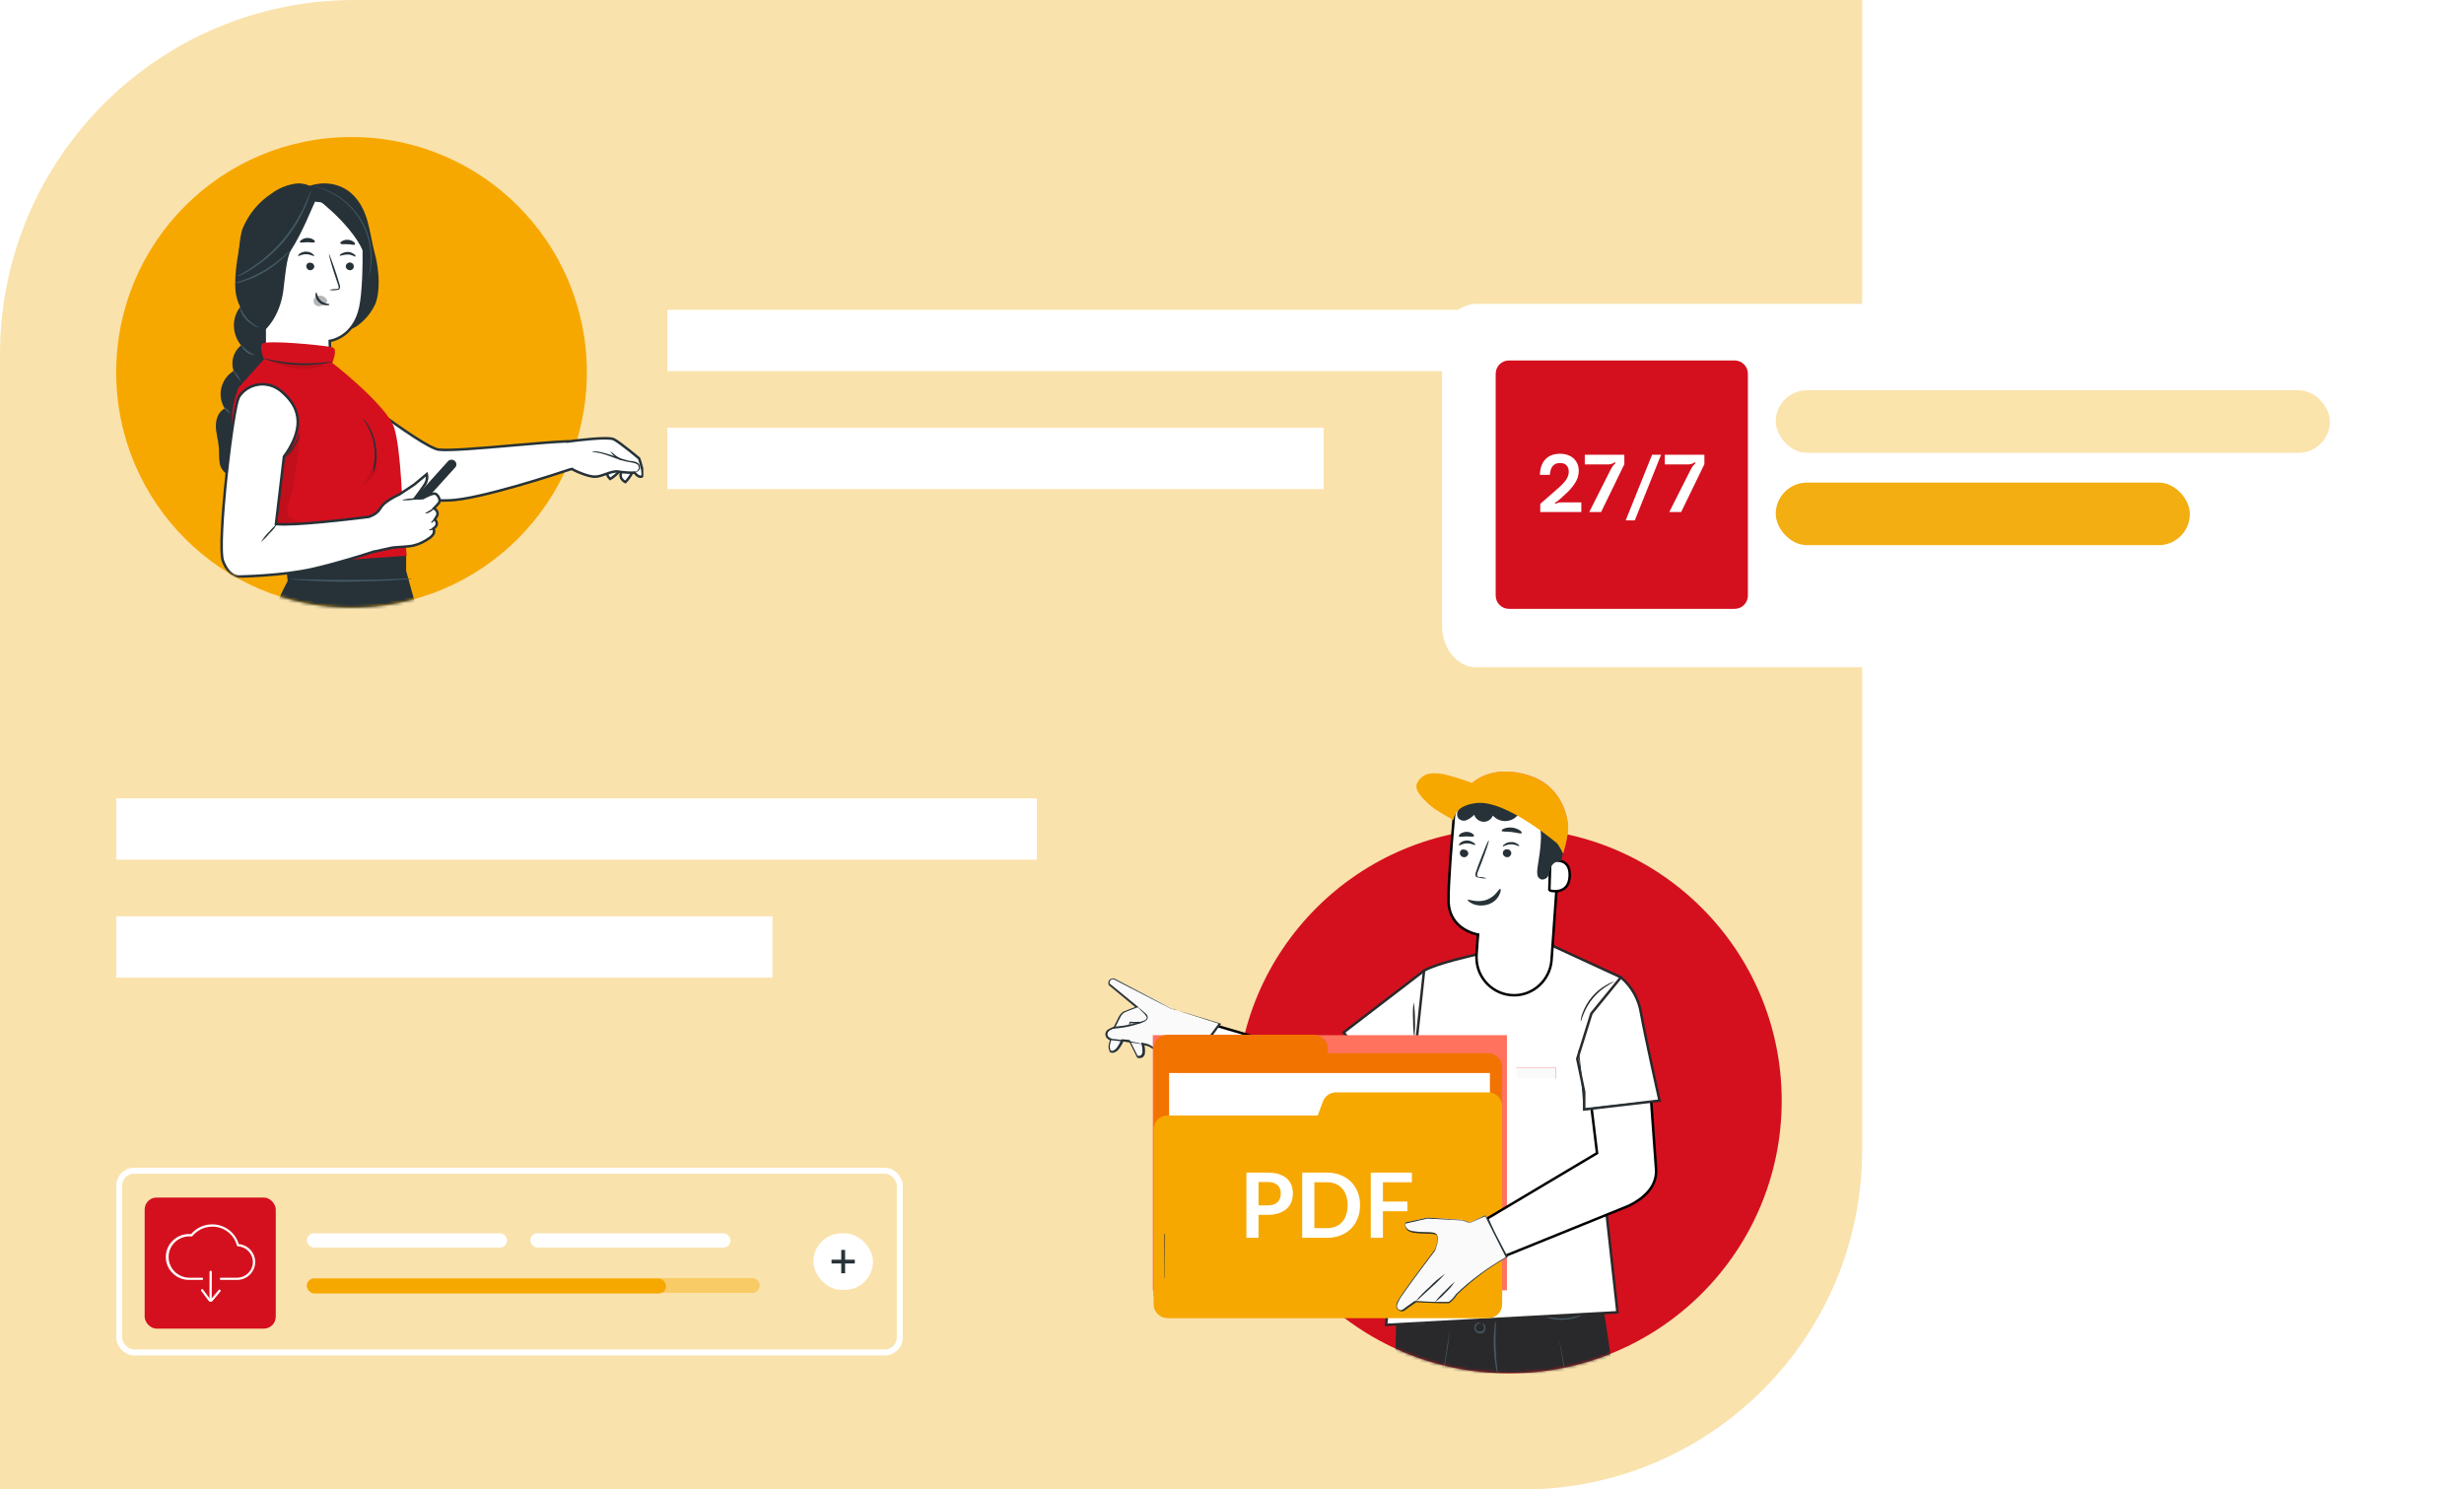 <svg width="827" height="500" viewBox="0 0 827 500" fill="none" xmlns="http://www.w3.org/2000/svg">
<path d="M0 119C0 53.278 53.278 0 119 0H625V386C625 448.96 573.96 500 511 500H0V119Z" fill="#F4B830" fill-opacity="0.4"/>
<path d="M348 268H39V288.586H348V268Z" fill="white"/>
<path d="M533 104H224V124.586H533V104Z" fill="white"/>
<path d="M259.262 307.589H39V328.175H259.262V307.589Z" fill="white"/>
<path d="M444.262 143.589H224V164.175H444.262V143.589Z" fill="white"/>
<path d="M117.986 203.972C161.609 203.972 196.972 168.609 196.972 124.986C196.972 81.363 161.609 46 117.986 46C74.363 46 39 81.363 39 124.986C39 168.609 74.363 203.972 117.986 203.972Z" fill="#F7A800"/>
<mask id="mask0_1441_3729" style="mask-type:alpha" maskUnits="userSpaceOnUse" x="39" y="46" width="193" height="158">
<path d="M39 124.986C39 168.609 74.363 203.972 117.986 203.972C139.393 203.972 158.811 195.456 173.037 181.627C187.8 167.275 231.678 180.711 231.678 158.495C231.678 136.279 187.8 82.697 173.037 68.345C158.811 54.516 139.393 46 117.986 46C74.363 46 39 81.363 39 124.986Z" fill="#F7A800"/>
</mask>
<g mask="url(#mask0_1441_3729)">
<g clip-path="url(#clip0_1441_3729)">
<path d="M90.412 119.996C90.124 117.028 88.395 114.06 85.61 113.198L82.345 115.017C78.887 116.741 77.158 120.762 78.407 124.497C74.085 127.178 72.74 132.827 75.43 137.136C73.317 138.093 72.452 140.679 72.452 142.977C72.452 145.275 73.221 147.573 73.413 149.871C73.605 151.69 73.413 153.509 73.701 155.233C73.893 157.052 75.045 158.584 76.678 159.446C78.503 160.02 80.52 159.446 81.768 158.01C82.921 156.573 83.689 154.754 83.881 152.839C84.746 147.477 83.593 141.923 84.938 136.657C85.802 133.88 86.955 131.103 88.299 128.518C89.644 125.837 90.604 122.965 90.412 119.996Z" fill="#263238"/>
<path d="M88.78 119.614C83.017 119.614 78.503 114.922 78.503 109.177C78.503 107.262 79.08 105.347 80.136 103.719C80.424 103.24 80.808 102.857 81.289 102.57C82.345 102.187 83.498 103.049 84.362 103.815L90.413 109.751" fill="#263238"/>
<path d="M88.972 112.049C84.362 109.943 80.808 104.772 79.463 99.984C78.119 95.197 79.656 85.335 81 80.451C82.633 74.515 85.034 82.175 87.051 82.749C88.203 83.228 89.164 84.186 89.452 85.43C89.74 86.675 89.836 87.92 89.74 89.165C89.548 96.825 89.26 104.485 88.972 112.049Z" fill="#263238"/>
<path d="M100.69 63.791C108.277 59.673 114.424 62.067 117.401 64.461C120.379 66.855 122.203 70.302 123.26 73.94C124.316 77.579 124.797 81.313 125.757 84.952C126.333 87.058 126.717 89.165 126.909 91.367C127.294 94.527 127.198 100.08 125.565 102.857C124.22 105.442 122.203 107.74 119.802 109.464C118.842 110.038 117.785 110.709 116.729 110.326C115.961 110.038 115.384 109.464 115 108.794C106.74 97.016 100.209 84.09 95.695 70.397" fill="#263238"/>
<path d="M92.141 72.6L105.395 67.237L108.852 67.621C116.632 67.621 122.01 76.142 122.106 82.462C122.202 89.452 122.01 97.974 120.954 103.144C118.745 113.485 110.677 114.443 110.677 114.443C110.677 114.443 110.773 117.22 110.869 120.762C111.061 126.795 106.259 131.87 100.112 131.965C99.92 131.965 99.728 131.965 99.632 131.965C93.677 131.87 88.875 126.986 88.875 121.05L88.683 76.142C88.779 74.227 90.22 72.695 92.141 72.6Z" fill="white" stroke="#263238" stroke-width="0.846"/>
<path d="M118.745 89.452C118.745 90.218 118.073 90.793 117.401 90.697C116.728 90.697 116.056 90.122 116.056 89.452C116.056 88.686 116.728 88.112 117.401 88.112C118.169 88.112 118.745 88.686 118.745 89.452C118.745 89.356 118.745 89.356 118.745 89.452Z" fill="#263238"/>
<path d="M119.321 86.1C119.129 86.292 118.169 85.43 116.728 85.43C115.287 85.43 114.135 86.005 114.039 85.813C113.943 85.622 114.135 85.43 114.615 85.143C115.287 84.76 116.056 84.568 116.728 84.568C117.496 84.568 118.169 84.856 118.841 85.334C119.321 85.622 119.417 86.005 119.321 86.1Z" fill="#263238"/>
<path d="M110.486 97.303C111.254 97.112 112.022 97.016 112.887 97.016C113.271 97.016 113.655 96.921 113.655 96.729C113.655 96.346 113.655 95.963 113.463 95.58C113.175 94.718 112.887 93.761 112.503 92.707C111.158 88.686 110.294 85.335 110.39 85.239C110.486 85.143 111.734 88.399 113.079 92.516C113.367 93.474 113.655 94.431 113.943 95.388C114.135 95.867 114.231 96.346 114.039 96.825C113.943 97.112 113.655 97.303 113.367 97.303C113.175 97.303 112.983 97.399 112.695 97.399C112.118 97.495 111.35 97.495 110.486 97.303Z" fill="#263238"/>
<path d="M109.621 100.464C109.141 99.698 108.276 99.219 107.316 99.219C106.644 99.219 106.067 99.506 105.587 99.985C105.203 100.559 105.107 101.325 105.491 101.996C105.971 102.666 106.74 102.953 107.508 102.762C108.18 102.57 108.853 102.187 109.429 101.708C109.621 101.613 109.717 101.421 109.813 101.23C109.813 101.038 109.813 100.655 109.621 100.464Z" fill="#B5B5B5"/>
<path d="M106.163 98.07C106.355 98.07 106.355 99.602 107.604 100.846C108.852 102.091 110.581 101.9 110.581 102.187C110.581 102.474 110.197 102.474 109.525 102.474C108.564 102.474 107.7 102.091 107.028 101.421C106.355 100.846 105.971 99.984 105.875 99.123C105.875 98.453 106.163 98.07 106.163 98.07Z" fill="#263238"/>
<path d="M119.129 82.079C118.841 82.366 117.88 81.983 116.632 81.983C115.383 81.983 114.423 82.079 114.231 81.696C114.135 81.505 114.327 81.217 114.807 80.93C116.055 80.26 117.592 80.356 118.745 81.217C119.129 81.505 119.225 81.888 119.129 82.079Z" fill="#263238"/>
<path d="M102.802 89.356C102.802 90.122 103.378 90.697 104.05 90.697C104.723 90.792 105.395 90.218 105.491 89.547C105.491 88.781 104.915 88.207 104.242 88.207C103.474 88.016 102.802 88.59 102.802 89.356C102.802 89.26 102.802 89.26 102.802 89.356Z" fill="#263238"/>
<path d="M100.017 85.909C100.209 86.101 101.17 85.335 102.706 85.335C104.243 85.335 105.203 86.101 105.396 85.909C105.588 85.718 105.299 85.526 104.819 85.143C104.243 84.664 103.475 84.473 102.706 84.473C101.938 84.473 101.266 84.664 100.593 85.143C100.113 85.526 100.017 85.813 100.017 85.909Z" fill="#263238"/>
<path d="M100.689 81.313C100.977 81.6 101.938 81.313 103.186 81.313C104.435 81.313 105.395 81.6 105.684 81.218C105.78 81.026 105.587 80.739 105.203 80.451C104.627 80.069 103.955 79.877 103.186 79.877C102.514 79.877 101.842 80.069 101.169 80.547C100.689 80.835 100.593 81.122 100.689 81.313Z" fill="#263238"/>
<path d="M103.859 66.184C100.497 64.844 95.407 65.323 92.525 67.429C89.644 69.727 87.819 72.983 87.243 76.525C86.571 80.068 87.435 85.335 88.395 88.782C93.774 81.792 99.441 73.749 104.627 66.663L103.859 66.184Z" fill="#263238"/>
<path d="M106.452 63.025C124.796 60.439 123.067 88.111 123.067 88.111C121.242 77.962 107.028 67.237 107.028 67.237L104.146 66.759L106.452 63.025Z" fill="#263238"/>
<path d="M89.836 93.761C89.836 92.995 89.068 91.079 88.299 90.984C86.282 90.601 82.537 90.505 82.249 95.771C81.865 102.857 89.068 101.804 89.164 101.612C89.26 101.421 89.644 96.537 89.836 93.761Z" fill="#FFBE9D"/>
<path d="M88.011 98.836C88.011 98.836 87.915 98.931 87.627 99.027C87.338 99.123 86.954 99.123 86.666 99.027C85.706 98.357 85.225 97.303 85.418 96.154C85.418 95.58 85.61 94.91 85.898 94.431C86.09 93.952 86.378 93.665 86.858 93.569C87.146 93.474 87.434 93.665 87.531 93.952C87.627 94.144 87.531 94.335 87.627 94.335C87.723 94.335 87.819 94.24 87.723 93.952C87.723 93.761 87.627 93.569 87.434 93.474C87.242 93.282 87.05 93.282 86.762 93.282C86.186 93.378 85.61 93.761 85.418 94.335C85.129 94.91 84.937 95.58 84.841 96.25C84.841 97.686 85.514 99.027 86.474 99.41C86.858 99.506 87.242 99.506 87.627 99.314C87.915 98.931 88.011 98.836 88.011 98.836Z" fill="#EB996E"/>
<path d="M81.384 76.813C83.401 71.929 86.763 67.812 91.181 64.94C93.486 63.216 96.079 62.163 98.864 61.684C101.649 61.205 104.531 62.163 106.548 64.269L107.028 64.748C103.858 71.738 101.649 77.674 97.615 84.09C96.079 86.484 95.503 94.623 95.118 97.399C93.87 106.879 88.683 110.996 88.683 110.996C77.35 111.092 79.559 81.696 81.384 76.813Z" fill="#263238"/>
<path d="M86.955 109.942C86.475 109.942 85.994 109.751 85.514 109.464C84.458 108.889 83.497 108.219 82.633 107.357C81.768 106.495 81.192 105.442 80.712 104.293C80.52 103.814 80.424 103.336 80.424 102.857C81.096 104.293 81.96 105.729 83.017 106.974C84.169 108.123 85.514 109.176 86.955 109.942Z" fill="#455A64"/>
<path d="M85.611 119.23C83.402 119.135 81.577 117.698 80.809 115.592C81.481 116.358 82.249 117.028 83.018 117.698C83.786 118.273 84.65 118.752 85.611 119.23Z" fill="#455A64"/>
<path d="M80.808 127.944C80.712 128.039 80.04 127.273 79.368 126.316C78.695 125.358 78.215 124.497 78.311 124.401C78.407 124.305 79.079 125.071 79.752 126.029C80.424 126.986 80.904 127.848 80.808 127.944Z" fill="#455A64"/>
<path d="M77.159 138.764C77.063 138.859 76.582 138.476 76.006 137.902C75.43 137.327 75.142 136.753 75.238 136.657C75.334 136.561 75.814 136.944 76.39 137.519C76.967 138.093 77.255 138.668 77.159 138.764Z" fill="#455A64"/>
<path d="M79.271 92.899C79.655 92.612 80.135 92.325 80.616 92.133C81.096 91.942 81.576 91.558 82.248 91.175C82.921 90.792 83.593 90.409 84.265 89.931C85.994 88.782 87.723 87.537 89.26 86.196C93.197 82.845 96.559 78.919 99.248 74.515C100.305 72.695 101.361 70.876 102.225 68.961C102.61 68.195 102.898 67.429 103.186 66.759C103.474 66.089 103.666 65.514 103.858 65.035C104.05 64.557 104.242 64.078 104.434 63.599C104.338 64.078 104.242 64.652 104.05 65.131C103.858 65.706 103.666 66.28 103.474 66.855C103.282 67.525 102.994 68.291 102.61 69.153C101.745 71.068 100.785 72.983 99.728 74.802C98.384 77.004 96.847 79.111 95.214 81.122C93.486 83.037 91.661 84.952 89.644 86.579C88.011 87.92 86.282 89.165 84.553 90.314C83.785 90.792 83.113 91.175 82.44 91.558C81.768 91.942 81.288 92.133 80.808 92.42C80.328 92.516 79.847 92.707 79.271 92.899Z" fill="#455A64"/>
<path d="M97.04 84.377C97.04 84.377 96.847 84.664 96.559 85.047C96.271 85.43 95.599 86.005 94.927 86.675C91.181 90.218 86.667 92.899 81.769 94.431C81 94.718 80.328 94.91 79.56 95.005C79.272 95.101 78.983 95.101 78.695 95.101C79.656 94.718 80.616 94.335 81.673 94.048C84.074 93.186 86.379 92.037 88.588 90.793C90.797 89.452 92.814 88.016 94.735 86.388C96.079 85.143 96.944 84.281 97.04 84.377Z" fill="#455A64"/>
<path d="M123.643 93.474C123.739 92.995 123.835 92.42 123.931 91.942C124.219 90.505 124.315 89.069 124.411 87.633C124.796 77.962 119.513 68.865 110.773 64.557C109.525 63.886 108.18 63.312 106.836 62.929C106.355 62.833 105.779 62.642 105.299 62.45C105.299 62.45 105.491 62.45 105.683 62.546C105.875 62.642 106.355 62.642 106.836 62.833C108.276 63.216 109.621 63.695 110.869 64.365C119.801 68.674 125.276 77.962 124.7 87.824C124.604 89.26 124.411 90.697 124.027 92.133C123.931 92.612 123.739 92.995 123.739 93.282C123.739 93.186 123.739 93.378 123.643 93.474Z" fill="#455A64"/>
<path d="M208.738 158.201C208.258 158.872 208.162 159.638 208.45 160.404C208.738 160.978 209.314 161.553 209.89 161.84C210.851 160.882 211.619 159.733 212.291 158.489" fill="white"/>
<path d="M208.738 158.201C208.258 158.872 208.162 159.638 208.45 160.404C208.738 160.978 209.314 161.553 209.89 161.84C210.851 160.882 211.619 159.733 212.291 158.489" stroke="#263238" stroke-width="0.846"/>
<path d="M204.609 156.957C203.937 157.435 203.649 158.201 203.745 159.063C203.937 159.733 204.225 160.308 204.801 160.787C205.954 160.116 207.01 159.159 207.971 158.106" fill="white"/>
<path d="M204.609 156.957C203.937 157.435 203.649 158.201 203.745 159.063C203.937 159.733 204.225 160.308 204.801 160.787C205.954 160.116 207.01 159.159 207.971 158.106" stroke="#263238" stroke-width="0.846"/>
<path fill-rule="evenodd" clip-rule="evenodd" d="M109.909 125.359C109.909 125.359 141.508 150.158 147.174 150.924C150.565 151.383 161.486 150.435 172.057 149.519L172.057 149.519C179.154 148.903 186.092 148.301 190.49 148.148L190.504 148.232C193.496 147.831 204.155 146.491 206.05 147.477C208.259 148.626 214.502 153.892 214.502 153.892C214.502 153.892 216.615 159.733 215.27 160.021C214.372 160.212 213.475 159.295 212.977 158.663C211.308 158.749 208.906 158.543 207.49 158.297C206.277 158.087 204.834 158.597 203.365 159.117C202.158 159.544 200.933 159.977 199.806 160.021C197.309 160.116 192.219 157.722 192.027 157.435L191.306 157.582C186.665 159.133 160.858 167.62 150.824 167.968C139.779 168.351 133.536 165.383 133.536 165.383L112.983 144.413L109.909 125.359Z" fill="white"/>
<path d="M147.174 150.924L147.117 151.344L147.117 151.344L147.174 150.924ZM109.909 125.359L110.17 125.026L109.319 124.358L109.491 125.426L109.909 125.359ZM172.057 149.519L172.094 149.94L172.102 149.939L172.11 149.938L172.057 149.519ZM172.057 149.519L172.021 149.097L172.013 149.098L172.005 149.099L172.057 149.519ZM190.49 148.148L190.907 148.078L190.846 147.712L190.475 147.725L190.49 148.148ZM190.504 148.232L190.087 148.302L190.154 148.706L190.56 148.651L190.504 148.232ZM206.05 147.477L206.245 147.102L206.245 147.102L206.05 147.477ZM214.502 153.892L214.9 153.749L214.861 153.642L214.775 153.569L214.502 153.892ZM215.27 160.021L215.182 159.607L215.182 159.607L215.27 160.021ZM212.977 158.663L213.31 158.401L213.174 158.23L212.956 158.241L212.977 158.663ZM207.49 158.297L207.562 157.88L207.562 157.88L207.49 158.297ZM203.365 159.117L203.224 158.718L203.224 158.718L203.365 159.117ZM199.806 160.021L199.822 160.443L199.822 160.443L199.806 160.021ZM192.027 157.435L192.378 157.2L192.22 156.964L191.942 157.021L192.027 157.435ZM191.306 157.582L191.222 157.167L191.196 157.172L191.172 157.181L191.306 157.582ZM150.824 167.968L150.838 168.391L150.838 168.391L150.824 167.968ZM133.536 165.383L133.234 165.679L133.286 165.733L133.354 165.765L133.536 165.383ZM112.983 144.413L112.565 144.481L112.586 144.613L112.68 144.709L112.983 144.413ZM147.231 150.505C146.607 150.421 145.555 149.986 144.145 149.233C142.754 148.489 141.066 147.465 139.191 146.251C135.442 143.825 130.968 140.659 126.666 137.513C122.366 134.367 118.242 131.246 115.192 128.91C113.668 127.742 112.412 126.771 111.538 126.092C111.1 125.752 110.758 125.486 110.526 125.304C110.41 125.213 110.321 125.144 110.261 125.097C110.231 125.073 110.208 125.056 110.193 125.044C110.186 125.038 110.18 125.033 110.176 125.03C110.174 125.029 110.173 125.028 110.172 125.027C110.171 125.027 110.171 125.026 110.171 125.026C110.171 125.026 110.17 125.026 109.909 125.359C109.648 125.692 109.648 125.692 109.648 125.692C109.649 125.692 109.649 125.692 109.649 125.693C109.65 125.694 109.652 125.695 109.654 125.696C109.658 125.699 109.663 125.704 109.671 125.71C109.686 125.722 109.709 125.74 109.739 125.763C109.799 125.81 109.888 125.88 110.005 125.971C110.238 126.153 110.581 126.42 111.018 126.76C111.894 127.44 113.151 128.412 114.678 129.582C117.73 131.92 121.86 135.046 126.167 138.196C130.473 141.345 134.962 144.523 138.731 146.962C140.615 148.181 142.325 149.22 143.747 149.979C145.149 150.728 146.324 151.236 147.117 151.344L147.231 150.505ZM172.021 149.097C166.734 149.556 161.365 150.021 156.895 150.315C152.406 150.61 148.875 150.727 147.231 150.505L147.117 151.344C148.864 151.58 152.489 151.453 156.951 151.159C161.431 150.865 166.809 150.398 172.094 149.94L172.021 149.097ZM172.005 149.099L172.005 149.099L172.11 149.938L172.11 149.938L172.005 149.099ZM190.475 147.725C186.064 147.879 179.112 148.482 172.021 149.097L172.094 149.94C179.195 149.324 186.121 148.724 190.505 148.57L190.475 147.725ZM190.921 148.162L190.907 148.078L190.072 148.217L190.087 148.302L190.921 148.162ZM206.245 147.102C205.937 146.941 205.499 146.848 205.011 146.79C204.51 146.73 203.909 146.703 203.244 146.7C201.914 146.693 200.297 146.782 198.655 146.913C195.368 147.175 191.946 147.612 190.448 147.812L190.56 148.651C192.054 148.451 195.458 148.017 198.722 147.756C200.355 147.626 201.945 147.539 203.24 147.546C203.888 147.549 204.454 147.576 204.911 147.63C205.38 147.686 205.689 147.766 205.855 147.853L206.245 147.102ZM214.502 153.892C214.775 153.569 214.775 153.569 214.774 153.569C214.774 153.569 214.774 153.569 214.774 153.569C214.774 153.569 214.774 153.568 214.773 153.568C214.773 153.567 214.771 153.566 214.77 153.565C214.767 153.563 214.762 153.559 214.756 153.554C214.744 153.544 214.726 153.529 214.703 153.509C214.657 153.47 214.588 153.413 214.5 153.339C214.325 153.193 214.072 152.982 213.761 152.725C213.14 152.213 212.289 151.517 211.367 150.784C209.541 149.333 207.394 147.699 206.245 147.102L205.855 147.853C206.915 148.404 208.993 149.978 210.841 151.447C211.757 152.175 212.604 152.867 213.222 153.378C213.532 153.633 213.783 153.843 213.958 153.989C214.045 154.062 214.113 154.118 214.159 154.157C214.182 154.176 214.2 154.191 214.211 154.201C214.217 154.206 214.222 154.21 214.225 154.212C214.226 154.213 214.227 154.214 214.228 154.215C214.228 154.215 214.229 154.216 214.229 154.216C214.229 154.216 214.229 154.216 214.229 154.216C214.229 154.216 214.229 154.216 214.502 153.892ZM215.358 160.434C215.712 160.359 215.916 160.097 216.019 159.825C216.117 159.564 216.145 159.25 216.14 158.935C216.131 158.299 215.983 157.505 215.802 156.75C215.618 155.988 215.393 155.238 215.214 154.68C215.124 154.401 215.046 154.169 214.99 154.006C214.962 153.925 214.94 153.861 214.924 153.817C214.916 153.795 214.91 153.778 214.906 153.767C214.904 153.761 214.902 153.757 214.901 153.753C214.901 153.752 214.9 153.751 214.9 153.75C214.9 153.75 214.9 153.749 214.9 153.749C214.9 153.749 214.9 153.749 214.9 153.749C214.9 153.749 214.9 153.749 214.502 153.892C214.104 154.036 214.104 154.036 214.104 154.036C214.104 154.036 214.104 154.036 214.104 154.037C214.104 154.037 214.104 154.037 214.104 154.037C214.104 154.038 214.105 154.039 214.105 154.04C214.106 154.043 214.107 154.046 214.109 154.052C214.113 154.062 214.119 154.078 214.126 154.099C214.141 154.141 214.163 154.203 214.19 154.282C214.244 154.44 214.32 154.666 214.408 154.939C214.583 155.485 214.802 156.214 214.979 156.948C215.157 157.689 215.286 158.409 215.294 158.948C215.298 159.222 215.271 159.411 215.227 159.525C215.207 159.579 215.189 159.6 215.183 159.606C215.181 159.608 215.183 159.606 215.182 159.607L215.358 160.434ZM212.645 158.925C212.905 159.255 213.282 159.677 213.728 159.995C214.167 160.308 214.739 160.567 215.358 160.434L215.182 159.607C214.903 159.666 214.578 159.562 214.219 159.306C213.867 159.055 213.547 158.703 213.31 158.401L212.645 158.925ZM207.417 158.714C208.857 158.964 211.292 159.173 212.999 159.086L212.956 158.241C211.325 158.324 208.954 158.121 207.562 157.88L207.417 158.714ZM203.507 159.516C204.246 159.254 204.952 159.005 205.622 158.845C206.293 158.685 206.892 158.623 207.417 158.714L207.562 157.88C206.875 157.761 206.147 157.849 205.425 158.022C204.704 158.194 203.954 158.46 203.224 158.718L203.507 159.516ZM199.822 160.443C201.026 160.397 202.316 159.937 203.507 159.516L203.224 158.718C202 159.151 200.84 159.557 199.79 159.598L199.822 160.443ZM191.675 157.67C191.714 157.73 191.762 157.771 191.786 157.791C191.815 157.817 191.848 157.84 191.879 157.861C191.941 157.904 192.018 157.951 192.104 158C192.277 158.099 192.511 158.221 192.787 158.355C193.341 158.623 194.084 158.951 194.899 159.266C195.714 159.581 196.606 159.886 197.458 160.107C198.303 160.326 199.137 160.47 199.822 160.443L199.79 159.598C199.227 159.619 198.488 159.5 197.67 159.288C196.859 159.078 195.999 158.784 195.205 158.477C194.411 158.17 193.689 157.851 193.157 157.593C192.89 157.464 192.675 157.352 192.523 157.265C192.447 157.222 192.393 157.188 192.358 157.164C192.349 157.158 192.343 157.154 192.338 157.15C192.336 157.148 192.334 157.147 192.333 157.146C192.332 157.145 192.332 157.145 192.332 157.145C192.332 157.145 192.333 157.146 192.334 157.147C192.336 157.149 192.338 157.151 192.342 157.155C192.348 157.161 192.362 157.176 192.378 157.2L191.675 157.67ZM191.39 157.996L192.111 157.85L191.942 157.021L191.222 157.167L191.39 157.996ZM150.838 168.391C155.916 168.215 164.927 165.989 173.203 163.633C181.498 161.271 189.117 158.759 191.44 157.983L191.172 157.181C188.854 157.955 181.249 160.463 172.971 162.819C164.675 165.181 155.765 167.373 150.809 167.545L150.838 168.391ZM133.536 165.383C133.354 165.765 133.354 165.765 133.355 165.765C133.355 165.765 133.355 165.765 133.355 165.765C133.355 165.765 133.356 165.766 133.356 165.766C133.358 165.766 133.359 165.767 133.361 165.768C133.365 165.77 133.37 165.772 133.377 165.775C133.391 165.782 133.41 165.791 133.436 165.802C133.488 165.825 133.563 165.858 133.662 165.9C133.861 165.983 134.155 166.1 134.541 166.239C135.313 166.516 136.454 166.88 137.941 167.231C140.915 167.933 145.275 168.584 150.838 168.391L150.809 167.545C145.328 167.735 141.043 167.094 138.135 166.407C136.681 166.064 135.571 165.71 134.827 165.442C134.455 165.309 134.175 165.197 133.989 165.119C133.896 165.08 133.827 165.05 133.781 165.03C133.759 165.02 133.742 165.012 133.731 165.007C133.726 165.005 133.722 165.003 133.72 165.002C133.719 165.001 133.718 165.001 133.718 165.001C133.717 165.001 133.717 165.001 133.717 165C133.717 165 133.717 165.001 133.717 165.001C133.717 165.001 133.718 165.001 133.536 165.383ZM112.68 144.709L133.234 165.679L133.838 165.087L113.285 144.117L112.68 144.709ZM109.491 125.426L112.565 144.481L113.4 144.346L110.327 125.291L109.491 125.426Z" fill="#263238"/>
<path d="M198.654 151.594C198.942 151.498 199.23 151.498 199.518 151.498C200.287 151.498 200.959 151.594 201.727 151.786C204.032 152.36 206.433 153.126 208.642 153.988C209.891 154.371 211.139 154.754 212.484 154.85C213.156 154.945 213.733 155.137 214.213 155.52C214.597 155.903 214.789 156.477 214.789 157.052C214.789 157.531 214.501 157.914 214.117 158.201C213.829 158.393 213.541 158.488 213.156 158.584C212.58 158.584 212.292 158.393 212.388 158.393C212.676 158.393 212.868 158.393 213.156 158.393C213.829 158.297 214.309 157.722 214.405 157.052C214.405 156.573 214.213 156.19 213.925 155.903C213.445 155.616 212.964 155.424 212.388 155.328C211.043 155.137 209.699 154.85 208.45 154.467C205.761 153.605 203.36 152.552 201.631 152.169C199.902 151.786 198.654 151.69 198.654 151.594Z" fill="#263238"/>
<path d="M208.834 154.562C207.97 154.371 207.202 153.988 206.529 153.413C205.377 152.552 204.801 151.498 204.897 151.498C204.993 151.498 205.761 152.264 206.817 153.03C207.874 153.796 208.93 154.371 208.834 154.562Z" fill="#263238"/>
<path d="M95.886 189.32L96.559 194.97C96.559 194.97 86.666 213.641 86.666 223.695C86.666 233.749 82.056 313.51 82.056 313.51C82.056 313.51 135.841 316.574 141.507 311.307L147.174 306.041L166.382 300.775L136.321 191.618V185.777L95.886 189.32Z" fill="#263238"/>
<path d="M138.242 194.3C137.666 194.395 137.185 194.491 136.609 194.491C135.553 194.587 134.112 194.683 132.191 194.778C128.445 194.97 123.259 195.161 117.592 195.257C111.926 195.353 106.739 195.066 103.09 194.874C101.265 194.778 99.728 194.683 98.672 194.587C98.096 194.587 97.615 194.491 97.039 194.395C97.615 194.395 98.096 194.395 98.672 194.395L103.09 194.491C106.836 194.587 111.926 194.683 117.688 194.683C123.451 194.683 128.541 194.491 132.287 194.395L136.705 194.204C137.185 194.204 137.762 194.204 138.242 194.3Z" fill="#455A64"/>
<path d="M110.773 121.337C110.485 120.763 129.886 136.083 132.287 143.551C134.688 151.02 135.168 172.66 135.168 172.66L136.513 186.544L97.904 189.225L96.847 186.544L93.966 178.788L90.028 167.106C90.028 167.106 80.52 152.36 78.599 146.041C76.294 138.189 80.135 130.05 80.135 130.05L88.876 120.284L110.773 121.337Z" fill="#D4101E"/>
<path d="M88.875 121.05C88.875 121.05 86.762 117.124 88.011 115.4C89.067 114.06 107.7 115.783 111.445 116.549C113.654 117.028 111.445 122.007 111.445 122.007L88.875 121.05Z" fill="#D4101E"/>
<g opacity="0.3">
<path opacity="0.3" d="M100.017 139.721C101.65 143.934 99.345 156.861 98.961 159.925C98.481 162.989 97.808 166.053 96.848 169.021C96.464 170.362 95.984 171.989 96.848 173.234C98.097 175.149 101.362 174.671 102.995 176.394C100.017 177.735 96.656 178.118 93.486 177.447C92.91 177.352 92.43 177.16 91.95 176.681C91.662 176.298 91.566 175.915 91.469 175.437C90.413 170.936 90.317 166.244 90.989 161.648C91.854 157.052 96.176 146.232 99.825 143.36" fill="black"/>
</g>
<path d="M100.689 145.466C100.401 147.094 99.728 148.53 98.864 149.871C98.096 151.307 97.039 152.552 95.79 153.605C95.695 153.51 97.039 151.882 98.48 149.679C99.92 147.477 100.497 145.371 100.689 145.466Z" fill="#263238"/>
<path d="M111.446 121.433C111.158 121.529 110.87 121.624 110.582 121.72C110.005 121.816 109.141 122.007 108.085 122.103C102.61 122.869 97.136 122.582 91.757 121.337C90.701 121.146 89.932 120.858 89.356 120.667C89.068 120.571 88.78 120.475 88.492 120.284C88.492 120.188 89.74 120.571 91.853 120.954C94.542 121.433 97.232 121.816 99.921 121.912C102.61 122.007 105.395 122.007 108.085 121.72C110.198 121.529 111.446 121.337 111.446 121.433Z" fill="#263238"/>
<path d="M125.084 158.68C124.988 158.68 125.372 157.627 125.564 155.903C126.236 151.403 125.468 146.807 123.259 142.881C122.394 141.349 121.722 140.487 121.818 140.487C121.914 140.487 122.01 140.679 122.394 141.062C122.875 141.636 123.259 142.211 123.643 142.785C126.044 146.807 126.909 151.499 126.044 156.095C125.948 156.765 125.756 157.435 125.468 158.106C125.276 158.201 125.18 158.489 125.084 158.68Z" fill="#263238"/>
<g opacity="0.3">
<path opacity="0.3" d="M99.441 122.103C96.176 121.911 93.006 121.433 89.837 120.762C94.351 123.252 99.537 124.209 104.628 123.731C106.452 123.539 108.469 122.965 109.718 121.528C106.837 122.677 102.515 122.39 99.441 122.103Z" fill="black"/>
</g>
<g opacity="0.3">
<path opacity="0.3" d="M121.242 163.084C124.7 159.446 126.429 154.371 125.756 149.296C126.236 150.924 126.429 152.647 126.525 154.275C126.717 156.19 126.236 158.201 125.18 159.829C123.931 161.457 123.259 162.414 121.242 163.084Z" fill="black"/>
</g>
<path d="M141.892 164.138C141.796 164.138 142.18 163.659 142.66 162.893C143.237 161.744 143.333 160.499 143.045 159.255L143.429 159.35L139.299 162.797L139.011 162.989L135.361 165.383C134.401 166.053 133.344 166.627 132.384 167.202C131.423 167.776 130.463 168.255 129.502 168.734C130.367 168.064 131.231 167.489 132.192 166.915C133.056 166.436 134.016 165.766 135.169 165L138.723 162.606L139.011 162.414L143.141 158.967L143.429 158.776L143.525 159.063C143.813 160.404 143.621 161.744 142.949 162.989C142.756 163.276 142.564 163.563 142.276 163.851C141.988 164.042 141.892 164.138 141.892 164.138Z" fill="#EB996E"/>
<path d="M131.328 176.107C131.52 175.724 146.599 158.967 150.344 154.85C150.824 154.275 151.593 154.18 152.265 154.467C153.033 154.85 153.418 155.807 153.033 156.573C152.937 156.669 152.841 156.861 152.745 156.956L133.441 178.309L131.328 176.107Z" fill="#263238"/>
<path fill-rule="evenodd" clip-rule="evenodd" d="M94.351 131.295C90.317 127.848 84.267 128.327 80.809 132.348L80.617 132.54C80.569 132.636 80.497 132.731 80.425 132.827C80.353 132.923 80.281 133.019 80.233 133.114C78.216 136.083 72.741 182.809 74.854 188.363C76.967 193.916 80.233 193.533 80.233 193.533C80.233 193.533 94.735 193.342 105.108 190.948C113.197 189.082 122.044 186.283 125.549 185.141L125.564 185.203C125.564 185.203 131.711 183.767 132.191 183.767C132.671 183.767 137.858 183.384 138.53 183.192C140.643 182.714 142.564 181.756 144.292 180.511C146.501 178.884 145.445 177.447 145.445 177.447C147.75 175.915 145.925 174.383 145.925 174.383L146.597 173.33C147.558 171.606 145.637 170.649 145.637 170.649C146.213 170.074 146.79 169.5 147.366 168.734C147.942 167.872 147.078 166.244 146.213 165.766C145.349 165.287 141.987 167.202 141.987 167.202L140.739 167.298C140.739 167.298 140.201 167.189 139.428 167.036C140.13 166.109 141.555 164.197 142.468 162.797C143.236 161.744 143.525 160.404 143.236 159.159L139.107 162.606L133.921 166.052C133.921 166.053 133.92 166.053 133.92 166.053C132.191 166.819 130.558 167.776 129.118 168.925C128.445 169.5 127.869 170.266 127.389 171.032C126.966 171.706 125.95 172.75 123.75 173.513C118.271 174.202 98.634 176.572 92.622 175.915L95.312 153.222C95.312 153.222 101.362 145.849 99.634 139.051C98.961 135.796 96.56 133.21 94.351 131.295Z" fill="white"/>
<path d="M80.809 132.348L81.108 132.648L81.119 132.637L81.13 132.624L80.809 132.348ZM94.351 131.295L94.628 130.975L94.626 130.974L94.351 131.295ZM80.617 132.54L80.318 132.24L80.269 132.289L80.239 132.35L80.617 132.54ZM80.425 132.827L80.087 132.573L80.087 132.573L80.425 132.827ZM80.233 133.114L80.583 133.352L80.598 133.329L80.611 133.304L80.233 133.114ZM74.854 188.363L75.25 188.212L74.854 188.363ZM80.233 193.533L80.227 193.11L80.205 193.111L80.183 193.113L80.233 193.533ZM105.108 190.948L105.203 191.36L105.203 191.36L105.108 190.948ZM125.549 185.141L125.96 185.041L125.852 184.598L125.418 184.739L125.549 185.141ZM125.564 185.203L125.153 185.304L125.252 185.71L125.66 185.615L125.564 185.203ZM138.53 183.192L138.436 182.78L138.425 182.782L138.414 182.785L138.53 183.192ZM144.292 180.511L144.54 180.855L144.543 180.852L144.292 180.511ZM145.445 177.447L145.211 177.095L144.841 177.341L145.104 177.698L145.445 177.447ZM145.925 174.383L145.569 174.156L145.369 174.469L145.653 174.707L145.925 174.383ZM146.597 173.33L146.954 173.558L146.961 173.547L146.967 173.536L146.597 173.33ZM145.637 170.649L145.338 170.349L144.921 170.765L145.448 171.028L145.637 170.649ZM147.366 168.734L147.704 168.988L147.711 168.979L147.718 168.969L147.366 168.734ZM146.213 165.766L146.418 165.395L146.418 165.395L146.213 165.766ZM141.987 167.202L142.02 167.624L142.114 167.617L142.197 167.57L141.987 167.202ZM140.739 167.298L140.655 167.712L140.713 167.724L140.771 167.72L140.739 167.298ZM139.428 167.036L139.091 166.78L138.683 167.319L139.346 167.451L139.428 167.036ZM142.468 162.797L142.126 162.548L142.12 162.557L142.114 162.566L142.468 162.797ZM143.236 159.159L143.649 159.063L143.493 158.393L142.965 158.834L143.236 159.159ZM139.107 162.606L139.341 162.958L139.36 162.945L139.378 162.931L139.107 162.606ZM133.921 166.052L134.085 166.442L134.122 166.427L134.155 166.405L133.921 166.052ZM133.92 166.053L134.091 166.44L134.101 166.435L134.11 166.431L133.92 166.053ZM129.118 168.925L128.854 168.595L128.848 168.599L128.843 168.604L129.118 168.925ZM127.389 171.032L127.03 170.807L127.03 170.807L127.389 171.032ZM123.75 173.513L123.803 173.933L123.847 173.927L123.889 173.913L123.75 173.513ZM92.622 175.915L92.202 175.865L92.152 176.289L92.576 176.336L92.622 175.915ZM95.312 153.222L94.984 152.954L94.906 153.049L94.891 153.172L95.312 153.222ZM99.634 139.051L99.219 139.137L99.221 139.146L99.224 139.155L99.634 139.051ZM81.13 132.624C84.436 128.779 90.221 128.322 94.076 131.617L94.626 130.974C90.414 127.374 84.097 127.875 80.488 132.073L81.13 132.624ZM80.916 132.84L81.108 132.648L80.51 132.049L80.318 132.24L80.916 132.84ZM80.763 133.082C80.829 132.994 80.927 132.866 80.995 132.73L80.239 132.35C80.211 132.405 80.165 132.469 80.087 132.573L80.763 133.082ZM80.611 133.304C80.639 133.249 80.685 133.185 80.763 133.082L80.087 132.573C80.02 132.661 79.923 132.788 79.855 132.925L80.611 133.304ZM75.25 188.212C75.015 187.595 74.868 186.328 74.819 184.505C74.771 182.705 74.819 180.424 74.942 177.825C75.189 172.628 75.738 166.183 76.416 159.814C77.093 153.446 77.9 147.16 78.662 142.284C79.044 139.845 79.413 137.763 79.75 136.202C79.918 135.421 80.076 134.776 80.222 134.283C80.373 133.775 80.498 133.477 80.583 133.352L79.883 132.877C79.716 133.123 79.561 133.538 79.411 134.043C79.257 134.564 79.093 135.232 78.922 136.024C78.581 137.608 78.209 139.707 77.826 142.153C77.061 147.046 76.253 153.346 75.574 159.724C74.895 166.103 74.345 172.566 74.097 177.785C73.973 180.394 73.924 182.698 73.973 184.528C74.022 186.334 74.165 187.742 74.459 188.513L75.25 188.212ZM80.233 193.533C80.183 193.113 80.184 193.113 80.184 193.113C80.184 193.113 80.185 193.113 80.185 193.113C80.185 193.113 80.186 193.113 80.186 193.113C80.186 193.113 80.187 193.113 80.187 193.113C80.187 193.113 80.187 193.113 80.186 193.113C80.184 193.113 80.178 193.114 80.171 193.114C80.155 193.115 80.127 193.116 80.09 193.116C80.015 193.116 79.9 193.11 79.752 193.088C79.457 193.044 79.032 192.933 78.541 192.661C77.565 192.12 76.278 190.916 75.25 188.212L74.459 188.513C75.543 191.364 76.946 192.745 78.131 193.401C78.72 193.727 79.243 193.867 79.627 193.925C79.818 193.954 79.975 193.962 80.087 193.962C80.143 193.962 80.188 193.961 80.221 193.959C80.237 193.958 80.251 193.957 80.261 193.956C80.266 193.955 80.27 193.955 80.274 193.955C80.276 193.954 80.277 193.954 80.279 193.954C80.279 193.954 80.28 193.954 80.281 193.954C80.281 193.954 80.281 193.954 80.281 193.954C80.282 193.954 80.282 193.954 80.233 193.533ZM105.013 190.536C99.859 191.725 93.666 192.37 88.751 192.716C86.296 192.89 84.163 192.988 82.645 193.043C81.887 193.071 81.281 193.088 80.866 193.098C80.659 193.103 80.498 193.106 80.39 193.108C80.336 193.109 80.295 193.109 80.268 193.11C80.254 193.11 80.244 193.11 80.237 193.11C80.234 193.11 80.231 193.11 80.23 193.11C80.229 193.11 80.228 193.11 80.228 193.11C80.228 193.11 80.227 193.11 80.227 193.11C80.227 193.11 80.227 193.11 80.233 193.533C80.238 193.957 80.238 193.957 80.239 193.957C80.239 193.957 80.239 193.957 80.239 193.957C80.24 193.957 80.24 193.957 80.241 193.957C80.243 193.956 80.246 193.956 80.249 193.956C80.257 193.956 80.267 193.956 80.281 193.956C80.309 193.955 80.351 193.955 80.406 193.954C80.515 193.952 80.677 193.949 80.886 193.944C81.305 193.934 81.913 193.917 82.676 193.889C84.202 193.833 86.344 193.735 88.81 193.561C93.74 193.213 99.984 192.565 105.203 191.36L105.013 190.536ZM125.418 184.739C121.916 185.88 113.083 188.674 105.013 190.536L105.203 191.36C113.311 189.489 122.173 186.686 125.68 185.544L125.418 184.739ZM125.138 185.242L125.153 185.304L125.975 185.103L125.96 185.041L125.138 185.242ZM125.564 185.203C125.66 185.615 125.66 185.615 125.66 185.615C125.66 185.615 125.66 185.615 125.66 185.615C125.661 185.615 125.661 185.615 125.661 185.615C125.662 185.615 125.663 185.614 125.665 185.614C125.668 185.613 125.672 185.612 125.678 185.611C125.689 185.608 125.707 185.604 125.729 185.599C125.774 185.589 125.84 185.573 125.925 185.554C126.094 185.514 126.335 185.458 126.627 185.391C127.21 185.256 127.993 185.077 128.79 184.898C129.588 184.718 130.399 184.539 131.039 184.405C131.36 184.338 131.636 184.283 131.845 184.245C131.949 184.226 132.035 184.211 132.099 184.202C132.172 184.191 132.196 184.19 132.191 184.19V183.344C132.083 183.344 131.891 183.376 131.692 183.412C131.473 183.453 131.189 183.51 130.866 183.577C130.219 183.712 129.404 183.893 128.605 184.072C127.805 184.252 127.021 184.432 126.437 184.566C126.145 184.634 125.902 184.69 125.733 184.729C125.649 184.749 125.582 184.764 125.537 184.775C125.514 184.78 125.497 184.784 125.485 184.787C125.48 184.788 125.475 184.789 125.472 184.79C125.471 184.79 125.47 184.791 125.469 184.791C125.468 184.791 125.468 184.791 125.468 184.791C125.468 184.791 125.468 184.791 125.468 184.791C125.468 184.791 125.468 184.791 125.564 185.203ZM132.191 184.19C132.453 184.19 133.892 184.092 135.323 183.973C136.045 183.913 136.775 183.847 137.368 183.784C137.941 183.722 138.434 183.66 138.646 183.599L138.414 182.785C138.289 182.821 137.882 182.878 137.278 182.942C136.695 183.005 135.972 183.07 135.253 183.13C133.804 183.25 132.409 183.344 132.191 183.344V184.19ZM138.623 183.605C140.802 183.111 142.774 182.126 144.54 180.855L144.045 180.168C142.353 181.386 140.484 182.316 138.436 182.78L138.623 183.605ZM144.543 180.852C145.728 179.979 146.105 179.101 146.12 178.378C146.128 178.028 146.049 177.74 145.968 177.539C145.927 177.438 145.885 177.358 145.852 177.3C145.836 177.271 145.821 177.248 145.81 177.231C145.804 177.222 145.799 177.215 145.795 177.209C145.793 177.206 145.791 177.204 145.79 177.202C145.789 177.201 145.788 177.2 145.788 177.199C145.787 177.198 145.787 177.198 145.787 177.198C145.786 177.197 145.786 177.197 145.786 177.197C145.786 177.197 145.786 177.197 145.445 177.447C145.104 177.698 145.104 177.698 145.104 177.698C145.104 177.697 145.104 177.697 145.103 177.697C145.103 177.697 145.103 177.696 145.103 177.696C145.102 177.696 145.102 177.695 145.102 177.695C145.101 177.694 145.101 177.694 145.101 177.694C145.101 177.693 145.102 177.694 145.103 177.697C145.106 177.701 145.112 177.71 145.12 177.724C145.136 177.752 145.159 177.796 145.183 177.855C145.231 177.974 145.279 178.147 145.274 178.36C145.265 178.762 145.066 179.416 144.041 180.171L144.543 180.852ZM145.679 177.8C146.302 177.386 146.687 176.944 146.882 176.488C147.079 176.026 147.063 175.588 146.956 175.222C146.851 174.863 146.66 174.574 146.504 174.381C146.425 174.283 146.351 174.205 146.297 174.151C146.269 174.124 146.246 174.103 146.229 174.087C146.221 174.08 146.214 174.073 146.208 174.069C146.206 174.066 146.203 174.064 146.201 174.063C146.2 174.062 146.2 174.061 146.199 174.061C146.199 174.06 146.198 174.06 146.198 174.06C146.198 174.06 146.198 174.06 146.198 174.06C146.197 174.059 146.197 174.059 145.925 174.383C145.653 174.707 145.653 174.707 145.653 174.707C145.653 174.707 145.653 174.707 145.652 174.707C145.652 174.707 145.652 174.706 145.652 174.706C145.652 174.706 145.652 174.706 145.652 174.706C145.651 174.706 145.652 174.706 145.652 174.707C145.654 174.708 145.657 174.711 145.661 174.714C145.67 174.722 145.684 174.735 145.702 174.753C145.738 174.789 145.789 174.843 145.845 174.912C145.959 175.054 146.08 175.244 146.143 175.46C146.204 175.668 146.212 175.901 146.103 176.156C145.992 176.418 145.74 176.743 145.211 177.095L145.679 177.8ZM146.282 174.611L146.954 173.558L146.241 173.102L145.569 174.156L146.282 174.611ZM146.967 173.536C147.247 173.034 147.33 172.559 147.272 172.127C147.214 171.7 147.023 171.35 146.809 171.08C146.596 170.812 146.353 170.612 146.166 170.48C146.072 170.414 145.991 170.363 145.931 170.328C145.901 170.311 145.877 170.297 145.859 170.287C145.85 170.283 145.842 170.279 145.837 170.276C145.834 170.274 145.832 170.273 145.83 170.272C145.829 170.272 145.828 170.271 145.828 170.271C145.827 170.271 145.827 170.271 145.827 170.271C145.826 170.271 145.826 170.27 145.826 170.27C145.826 170.27 145.826 170.27 145.637 170.649C145.448 171.028 145.448 171.028 145.448 171.027C145.448 171.027 145.448 171.027 145.448 171.027C145.448 171.027 145.447 171.027 145.447 171.027C145.447 171.027 145.447 171.027 145.447 171.027C145.447 171.027 145.447 171.027 145.448 171.028C145.45 171.028 145.453 171.03 145.458 171.033C145.468 171.038 145.484 171.047 145.504 171.059C145.546 171.083 145.607 171.121 145.678 171.171C145.822 171.273 145.998 171.42 146.146 171.606C146.292 171.791 146.401 172.003 146.433 172.241C146.465 172.473 146.428 172.764 146.228 173.124L146.967 173.536ZM145.936 170.949C146.511 170.375 147.107 169.781 147.704 168.988L147.028 168.48C146.472 169.219 145.916 169.774 145.338 170.349L145.936 170.949ZM147.718 168.969C148.128 168.355 147.988 167.553 147.717 166.936C147.44 166.304 146.954 165.692 146.418 165.395L146.008 166.136C146.337 166.318 146.716 166.759 146.942 167.276C147.176 167.808 147.179 168.251 147.014 168.499L147.718 168.969ZM146.418 165.395C146.213 165.282 145.977 165.259 145.768 165.267C145.552 165.275 145.318 165.318 145.083 165.378C144.613 165.499 144.088 165.704 143.605 165.917C143.12 166.132 142.664 166.361 142.33 166.535C142.163 166.623 142.026 166.697 141.93 166.75C141.882 166.776 141.844 166.797 141.819 166.811C141.806 166.819 141.796 166.824 141.789 166.828C141.785 166.83 141.783 166.831 141.781 166.833C141.78 166.833 141.779 166.833 141.779 166.834C141.779 166.834 141.778 166.834 141.778 166.834C141.778 166.834 141.778 166.834 141.778 166.834C141.778 166.834 141.778 166.834 141.987 167.202C142.197 167.57 142.197 167.57 142.197 167.57C142.197 167.57 142.197 167.57 142.197 167.57C142.197 167.57 142.197 167.569 142.197 167.569C142.197 167.569 142.198 167.569 142.199 167.569C142.2 167.568 142.202 167.566 142.205 167.565C142.211 167.561 142.22 167.556 142.232 167.55C142.256 167.536 142.292 167.517 142.337 167.491C142.429 167.441 142.561 167.37 142.722 167.285C143.046 167.116 143.484 166.896 143.947 166.691C144.413 166.486 144.89 166.302 145.294 166.198C145.496 166.146 145.666 166.118 145.799 166.113C145.94 166.107 145.997 166.13 146.008 166.136L146.418 165.395ZM141.955 166.78L140.706 166.876L140.771 167.72L142.02 167.624L141.955 166.78ZM140.739 167.298C140.823 166.883 140.823 166.883 140.823 166.883C140.823 166.883 140.823 166.883 140.823 166.883C140.823 166.883 140.823 166.883 140.823 166.883C140.823 166.883 140.822 166.883 140.822 166.883C140.822 166.883 140.822 166.883 140.821 166.883C140.82 166.882 140.818 166.882 140.816 166.882C140.812 166.881 140.806 166.88 140.798 166.878C140.782 166.875 140.758 166.87 140.726 166.863C140.664 166.851 140.572 166.832 140.457 166.809C140.226 166.763 139.898 166.697 139.511 166.621L139.346 167.451C139.732 167.527 140.06 167.593 140.29 167.639C140.406 167.662 140.497 167.68 140.559 167.693C140.59 167.699 140.614 167.704 140.63 167.707C140.639 167.709 140.645 167.71 140.649 167.711C140.651 167.712 140.652 167.712 140.653 167.712C140.654 167.712 140.654 167.712 140.655 167.712C140.655 167.712 140.655 167.712 140.655 167.712C140.655 167.712 140.655 167.712 140.655 167.712C140.655 167.712 140.655 167.712 140.655 167.712C140.655 167.712 140.655 167.712 140.739 167.298ZM139.766 167.291C140.467 166.364 141.901 164.442 142.823 163.028L142.114 162.566C141.21 163.952 139.793 165.853 139.091 166.78L139.766 167.291ZM142.81 163.047C143.648 161.898 143.966 160.432 143.649 159.063L142.824 159.254C143.084 160.375 142.825 161.59 142.126 162.548L142.81 163.047ZM142.965 158.834L138.835 162.281L139.378 162.931L143.508 159.484L142.965 158.834ZM138.872 162.253L133.687 165.7L134.155 166.405L139.341 162.958L138.872 162.253ZM133.757 165.662C133.754 165.664 133.743 165.668 133.729 165.675L134.11 166.431C134.104 166.434 134.098 166.437 134.094 166.439C134.09 166.44 134.086 166.442 134.085 166.442L133.757 165.662ZM133.748 165.666C131.991 166.445 130.326 167.42 128.854 168.595L129.381 169.256C130.79 168.133 132.391 167.193 134.091 166.44L133.748 165.666ZM128.843 168.604C128.124 169.218 127.521 170.024 127.03 170.807L127.747 171.257C128.217 170.508 128.766 169.782 129.392 169.247L128.843 168.604ZM127.03 170.807C126.667 171.387 125.734 172.377 123.611 173.113L123.889 173.913C126.165 173.123 127.266 172.024 127.747 171.257L127.03 170.807ZM92.576 176.336C95.634 176.67 102.094 176.235 108.425 175.64C114.778 175.043 121.062 174.277 123.803 173.933L123.697 173.093C120.96 173.437 114.685 174.202 108.346 174.798C101.987 175.395 95.622 175.817 92.668 175.495L92.576 176.336ZM94.891 153.172L92.202 175.865L93.043 175.965L95.732 153.272L94.891 153.172ZM99.224 139.155C100.051 142.41 99.021 145.841 97.74 148.502C97.103 149.826 96.412 150.942 95.88 151.727C95.614 152.119 95.389 152.428 95.23 152.637C95.151 152.742 95.089 152.822 95.047 152.876C95.026 152.902 95.01 152.922 94.999 152.936C94.994 152.942 94.99 152.947 94.988 152.95C94.986 152.951 94.986 152.953 94.985 152.953C94.985 152.954 94.985 152.954 94.984 152.954C94.984 152.954 94.984 152.954 94.984 152.954C94.984 152.954 94.984 152.954 95.312 153.222C95.639 153.491 95.639 153.491 95.639 153.49C95.639 153.49 95.639 153.49 95.639 153.49C95.64 153.49 95.64 153.489 95.64 153.489C95.641 153.487 95.643 153.486 95.644 153.484C95.648 153.48 95.652 153.474 95.659 153.466C95.671 153.451 95.689 153.429 95.711 153.4C95.757 153.342 95.823 153.257 95.906 153.147C96.072 152.927 96.306 152.607 96.58 152.201C97.129 151.391 97.843 150.239 98.502 148.87C99.814 146.145 100.945 142.49 100.044 138.947L99.224 139.155ZM94.074 131.615C96.27 133.518 98.577 136.025 99.219 139.137L100.048 138.965C99.346 135.566 96.851 132.902 94.628 130.976L94.074 131.615Z" fill="#263238"/>
<path d="M142.756 172.277C142.756 172.181 143.429 171.798 144.293 171.319C145.157 170.84 145.734 170.362 145.83 170.457C145.926 170.553 145.446 171.223 144.485 171.798C143.525 172.372 142.756 172.468 142.756 172.277Z" fill="#263238"/>
<path d="M144.678 175.436C144.582 175.341 144.87 175.053 145.254 174.67C145.638 174.287 146.022 174.192 146.118 174.287C146.215 174.383 145.926 174.67 145.542 175.053C145.158 175.437 144.774 175.532 144.678 175.436Z" fill="#263238"/>
<path d="M144.005 177.926C144.005 177.83 144.389 177.639 144.869 177.447C145.349 177.256 145.734 177.16 145.734 177.256C145.734 177.351 145.542 177.734 144.965 177.926C144.389 178.117 144.005 178.022 144.005 177.926Z" fill="#263238"/>
<path d="M141.891 167.298C140.739 167.585 139.586 167.776 138.434 167.776C137.281 167.968 136.129 167.968 134.976 167.968C134.976 167.776 136.513 167.393 138.434 167.298C139.586 167.106 140.739 167.106 141.891 167.298Z" fill="#263238"/>
<path d="M93.102 175.724C92.43 176.873 91.566 178.022 90.509 178.979C89.645 180.033 88.684 181.086 87.532 181.948C88.3 180.799 89.165 179.65 90.125 178.692C91.085 177.639 92.046 176.586 93.102 175.724Z" fill="#263238"/>
<path d="M99.633 144.892C99.633 144.892 99.729 144.413 99.825 143.456C99.921 142.211 99.921 140.87 99.633 139.626C98.576 135.508 95.695 131.966 91.853 130.146C89.74 129.189 87.339 128.997 85.13 129.763C83.305 130.242 81.769 131.487 80.712 133.115C80.04 134.264 79.656 135.413 79.368 136.753C79.272 137.232 79.176 137.711 79.08 138.094C79.08 138.094 79.08 137.998 79.08 137.711C79.08 137.423 79.176 137.136 79.272 136.657C79.464 135.317 79.848 134.072 80.424 132.923C80.904 132.157 81.481 131.391 82.153 130.817C83.017 130.146 83.882 129.668 84.938 129.285C87.243 128.519 89.837 128.614 92.046 129.668C96.079 131.487 99.057 135.125 100.017 139.434C100.209 140.775 100.209 142.019 100.017 143.36C99.921 143.743 99.921 144.03 99.825 144.413C99.729 144.605 99.633 144.796 99.633 144.892Z" fill="#263238"/>
</g>
</g>
<rect x="40" y="393" width="262" height="61" rx="5" stroke="white" stroke-width="2"/>
<rect x="273" y="414" width="20" height="19" rx="9.5" fill="white"/>
<path d="M282.356 427.413V424.137H279.094V422.863H282.356V419.587H283.644V422.863H286.906V424.137H283.644V427.413H282.356Z" fill="#263238"/>
<rect x="48.553" y="402" width="44" height="44" rx="4" fill="#D4101E"/>
<path d="M79.496 429.654H74.156C73.93 429.654 73.78 429.505 73.78 429.282C73.78 429.058 73.93 428.909 74.156 428.909H79.534C82.468 428.909 84.875 426.564 84.875 423.661C84.875 420.869 82.656 418.524 79.835 418.375C79.684 418.375 79.534 418.263 79.496 418.077C78.331 413.573 73.667 410.855 69.116 412.047C67.349 412.493 65.769 413.498 64.603 414.913C64.528 415.025 64.377 415.062 64.264 415.062C64.001 415.025 63.738 415.025 63.437 415.025C59.563 415.099 56.479 418.3 56.592 422.135C56.667 425.857 59.714 428.835 63.437 428.909H67.8C68.025 428.909 68.176 429.058 68.176 429.282C68.176 429.505 68.025 429.654 67.8 429.654H63.437C59.15 429.654 55.652 426.192 55.652 421.948C55.652 417.705 59.15 414.243 63.437 414.243C63.663 414.243 63.888 414.243 64.114 414.28C67.386 410.409 73.253 409.888 77.165 413.126C78.594 414.317 79.609 415.881 80.136 417.63C83.483 417.928 85.928 420.869 85.627 424.182C85.326 427.309 82.656 429.691 79.496 429.654Z" fill="white"/>
<path d="M70.711 426.567C70.937 426.568 71.087 426.717 71.086 426.94L71.058 436.619C71.057 436.842 70.906 436.991 70.68 436.99C70.455 436.989 70.305 436.84 70.305 436.617L70.334 426.938C70.335 426.715 70.523 426.567 70.711 426.567Z" fill="white"/>
<path d="M67.835 432.739C67.947 432.739 68.06 432.776 68.135 432.888L70.608 436.208C70.607 436.246 70.645 436.246 70.683 436.246C70.72 436.246 70.72 436.246 70.758 436.209L73.4 433.015C73.551 432.867 73.777 432.83 73.927 432.979C74.077 433.129 74.114 433.352 74 433.501L71.358 436.694C71.207 436.88 70.944 436.991 70.68 436.99C70.417 436.99 70.192 436.877 70.004 436.653L67.532 433.333C67.419 433.184 67.458 432.924 67.609 432.812C67.684 432.775 67.759 432.738 67.835 432.739Z" fill="white"/>
<circle cx="506.5" cy="369.5" r="91.5" fill="#D4101E"/>
<mask id="mask1_1441_3729" style="mask-type:alpha" maskUnits="userSpaceOnUse" x="342" y="243" width="256" height="218">
<path d="M598 369.5C598 389.62 591.506 408.223 580.5 423.328C563.863 446.161 536.914 461 506.5 461C492.747 461 479.703 457.966 468 452.53C462.582 450.014 457.452 446.983 452.672 443.5C371.5 472.5 342.5 397.414 342.5 367C342.5 316.466 454.466 243 505 243C555.534 243 598 318.966 598 369.5Z" fill="#D4101E"/>
</mask>
<g mask="url(#mask1_1441_3729)">
<g clip-path="url(#clip1_1441_3729)">
<path d="M469.005 424.791L535.919 424.263L568.27 637.012L540.45 640.602L504.938 465.651L494.19 641.236V641.764L464.157 641.236L469.005 424.791Z" fill="#29292B"/>
<path d="M502.621 461.111C502.621 460.266 502.621 459.422 502.41 458.471C502.199 456.888 502.093 454.67 501.988 452.242C501.882 449.814 501.988 447.596 501.988 446.013C502.093 445.168 502.093 444.323 501.988 443.373C501.777 444.218 501.566 445.062 501.566 445.907C501.144 450.13 501.355 454.354 501.988 458.471C502.093 459.422 502.304 460.266 502.621 461.111Z" fill="#455A64"/>
<path d="M497.139 444.007C497.139 444.007 497.034 443.901 496.718 443.901C496.296 443.901 495.98 444.007 495.664 444.218C495.137 444.535 494.821 445.168 494.821 445.802C494.926 446.858 495.875 447.702 496.928 447.597C497.455 447.597 497.877 447.28 498.193 446.963C498.509 446.435 498.614 445.802 498.509 445.274C498.404 444.852 498.193 444.535 497.771 444.324C497.561 444.218 497.35 444.218 497.35 444.218C497.35 444.218 497.877 444.535 498.087 445.38C498.193 445.802 498.087 446.33 497.771 446.647C497.139 447.174 496.296 447.174 495.664 446.647C495.453 446.435 495.348 446.119 495.242 445.802C495.242 445.38 495.453 444.852 495.769 444.64C496.507 443.901 497.139 444.113 497.139 444.007Z" fill="#455A64"/>
<path d="M514.316 439.677C514.316 439.677 514.527 439.889 514.948 440.205C515.58 440.628 516.213 441.05 516.845 441.367C517.899 441.895 518.952 442.317 520.006 442.528C521.376 442.845 522.746 443.056 524.116 443.056C525.486 443.056 526.856 442.845 528.226 442.528C529.279 442.211 530.333 441.895 531.387 441.367C532.019 441.05 532.652 440.628 533.284 440.205C533.705 439.889 533.916 439.677 533.916 439.677C533.916 439.677 532.968 440.311 531.176 441.05C530.228 441.472 529.174 441.895 528.12 442.106C525.486 442.739 522.851 442.739 520.217 442.106C519.163 441.895 518.109 441.472 517.161 441.05C515.264 440.311 514.316 439.677 514.316 439.677Z" fill="#455A64"/>
<path d="M472.903 444.218C473.43 444.429 474.062 444.64 474.694 444.64C477.75 444.851 480.806 444.007 483.23 442.212C483.757 441.895 484.178 441.473 484.6 440.945C481.228 443.373 477.013 444.535 472.903 444.218Z" fill="#455A64"/>
<path d="M557.625 639.018C557.52 638.913 557.52 638.702 557.415 638.596C557.309 638.279 557.204 637.857 556.993 637.224C556.677 635.957 556.255 634.162 555.834 631.733C554.885 626.982 553.621 620.014 552.04 611.461C548.879 594.357 544.769 570.601 540.238 544.416C535.707 518.232 531.492 494.475 528.436 477.265C526.855 468.713 525.591 461.745 524.748 456.993C524.326 454.671 523.905 452.77 523.694 451.503C523.589 450.87 523.483 450.447 523.378 450.025L523.272 449.497C523.272 449.497 523.272 449.708 523.378 450.025C523.378 450.342 523.483 450.87 523.589 451.503C523.799 452.77 524.115 454.671 524.537 456.993C525.38 461.85 526.539 468.819 528.014 477.371L539.606 544.522C544.137 570.706 548.352 594.462 551.619 611.567C553.199 620.119 554.569 627.088 555.623 631.839C556.677 636.484 557.415 639.124 557.625 639.018Z" fill="#455A64"/>
<path d="M472.377 636.59C472.377 636.59 472.377 636.379 472.377 636.062C472.377 635.745 472.377 635.217 472.377 634.584C472.377 633.317 472.377 631.416 472.377 629.093C472.377 626.771 472.377 623.709 472.482 620.33C472.588 616.951 472.588 613.045 472.693 608.716C472.904 600.164 473.22 589.922 473.641 578.519C474.168 567.116 474.906 554.657 475.854 541.565C476.803 528.473 477.962 516.014 479.226 504.717C480.491 493.419 481.65 483.283 482.704 474.731C483.231 470.508 483.758 466.601 484.284 463.223C484.706 459.844 485.127 456.888 485.549 454.565C485.97 452.242 486.181 450.342 486.287 449.075C486.392 448.441 486.392 448.019 486.497 447.596C486.497 447.385 486.497 447.28 486.497 447.068C486.497 447.068 486.497 447.174 486.392 447.596C486.287 447.913 486.287 448.441 486.181 448.969C485.97 450.236 485.654 452.136 485.338 454.459C484.917 456.782 484.495 459.738 484.074 463.117C483.547 466.496 483.02 470.402 482.493 474.626C481.334 483.178 480.069 493.314 478.805 504.611C477.54 515.909 476.487 528.367 475.433 541.46C474.484 554.552 473.747 567.011 473.22 578.414C472.693 589.817 472.482 600.058 472.377 608.61C472.271 612.939 472.271 616.846 472.271 620.225C472.271 623.603 472.271 626.559 472.271 628.988C472.271 631.416 472.271 633.211 472.271 634.478C472.271 635.112 472.271 635.534 472.271 635.956C472.271 636.379 472.377 636.59 472.377 636.59Z" fill="#455A64"/>
<path d="M403.249 342.858L445.083 355.106L468.477 341.275L486.286 362.391L453.197 376.75C448.455 378.756 443.081 378.651 438.445 376.223L397.348 355.106L403.249 342.858Z" fill="white" stroke="black" stroke-width="0.841"/>
<path d="M393.66 338.74L388.497 335.995L374.06 328.499C373.323 328.182 372.585 328.605 372.269 329.238C372.163 329.66 372.163 330.083 372.374 330.399L381.542 338.001L377.643 339.48C376.905 339.796 376.273 340.324 375.852 341.063L373.85 345.181C373.85 345.181 371.531 345.392 371.32 346.976C371.11 348.56 372.796 348.982 372.796 348.982L372.374 350.777C372.163 351.622 372.374 352.466 372.796 353.205C375.009 354.156 376.8 349.404 376.8 349.404L379.224 349.616L381.858 354.895C385.125 355.739 383.544 350.46 383.544 350.46L385.019 350.883C386.495 351.199 387.232 352.255 389.445 353.417C391.658 354.578 396.189 355 396.189 355L399.456 357.429L409.467 343.703L393.66 338.74Z" fill="#FAFAFA"/>
<path d="M393.66 338.74L393.976 338.846L394.819 339.057L397.981 340.007L409.678 343.597L409.888 343.703L409.678 343.914L399.772 357.64L399.667 357.851L399.456 357.745L396.189 355.317H396.295C394.082 355.106 391.869 354.683 389.761 353.839C388.708 353.311 387.759 352.677 386.811 352.044C386.389 351.727 385.862 351.41 385.336 351.199C384.809 351.094 384.176 350.882 383.649 350.777L383.966 350.46C384.282 351.41 384.387 352.466 384.282 353.416C384.282 354.05 383.966 354.578 383.544 354.895C383.017 355.211 382.385 355.317 381.858 355.106H381.753L381.647 355C380.804 353.311 379.961 351.516 379.013 349.721L379.224 349.827L377.116 349.615H376.8L377.116 349.404C376.8 350.249 376.378 350.988 375.852 351.727C375.325 352.572 374.587 353.205 373.639 353.416H373.217C373.112 353.416 373.006 353.311 372.796 353.311H372.69C372.69 353.311 372.48 353.1 372.585 353.205L372.48 353.1L372.374 352.783C372.163 352.361 372.058 351.938 372.058 351.41C372.058 350.988 372.163 350.566 372.269 350.143L372.585 348.876L372.796 349.193C372.269 349.088 371.742 348.665 371.32 348.243C371.004 347.715 370.899 347.081 371.11 346.554C371.32 346.026 371.742 345.603 372.269 345.392C372.796 345.181 373.323 344.97 373.849 344.97L373.639 345.075L374.903 342.541L375.535 341.274C375.746 340.852 376.062 340.43 376.378 340.113C376.695 339.796 377.116 339.479 377.643 339.374L378.908 338.846L381.437 337.896L381.331 338.318L372.163 330.716C371.847 330.083 371.953 329.344 372.374 328.921C372.796 328.499 373.533 328.288 374.06 328.499L388.286 335.995L392.185 338.107L393.239 338.635C393.344 338.74 393.45 338.74 393.555 338.846C393.45 338.846 393.344 338.74 393.239 338.74L392.185 338.212L388.286 336.206L373.955 328.816C373.533 328.604 373.006 328.71 372.69 329.132C372.374 329.449 372.269 329.977 372.585 330.399V330.294L381.753 337.79L382.069 338.107L381.647 338.212L379.118 339.163L377.854 339.691C377.432 339.796 377.116 340.113 376.8 340.324C376.484 340.641 376.273 340.958 376.062 341.38L375.43 342.647L374.166 345.181L374.06 345.287H373.955C373.112 345.392 371.953 345.814 371.742 346.554C371.637 346.976 371.637 347.398 371.847 347.821C372.163 348.137 372.48 348.454 372.901 348.56L373.112 348.665L373.006 348.876L372.69 350.143C372.585 350.566 372.48 350.882 372.48 351.305C372.48 351.727 372.585 352.044 372.69 352.466L372.796 352.677L372.901 352.783C373.006 352.889 372.796 352.677 372.796 352.677H372.901C373.006 352.677 373.112 352.677 373.112 352.783H373.323C374.06 352.572 374.692 352.044 375.114 351.305C375.641 350.566 375.957 349.827 376.273 349.088L376.378 348.876H376.589H376.905L379.013 349.088H379.118L379.224 349.193C380.067 350.988 381.015 352.783 381.858 354.472L381.647 354.367C382.069 354.472 382.49 354.472 382.912 354.261C383.228 353.944 383.439 353.522 383.439 353.1C383.439 352.149 383.333 351.199 383.123 350.355L383.017 349.932L383.439 350.038C384.071 350.143 384.598 350.355 385.23 350.46C385.757 350.671 386.389 350.988 386.811 351.305C387.759 351.938 388.708 352.572 389.761 353.1C391.764 353.839 393.871 354.367 396.084 354.472H396.189L399.456 356.901L399.14 357.006C402.933 351.833 406.306 347.187 409.151 343.386L409.256 343.703L397.665 340.007L394.609 338.952L393.766 338.635L393.66 338.74Z" fill="#263238"/>
<path d="M383.966 350.566C383.966 350.671 382.807 350.46 380.91 350.143C379.014 349.827 376.169 349.51 373.007 349.193C372.059 349.193 371.216 348.349 371.216 347.398C371.216 347.187 371.216 346.87 371.321 346.659C371.848 345.603 372.902 344.864 374.061 344.653C375.326 344.442 376.485 344.442 377.538 344.231C378.592 344.02 379.751 343.809 380.7 343.597C381.648 343.386 382.702 343.069 383.545 342.753C383.966 342.647 384.283 342.436 384.599 342.225C384.915 342.014 384.915 341.591 384.809 341.275C384.599 340.958 384.388 340.641 384.177 340.43L383.44 339.691C383.018 339.268 382.597 338.846 382.28 338.529C381.648 337.896 381.227 337.685 381.227 337.685C381.648 337.896 382.07 338.107 382.386 338.424C382.807 338.741 383.229 339.057 383.65 339.48L384.388 340.113C384.704 340.324 385.02 340.641 385.126 341.063C385.336 341.486 385.231 342.119 384.809 342.436C384.493 342.753 384.072 342.964 383.545 343.175C382.702 343.492 381.754 343.809 380.7 344.125C379.646 344.442 378.592 344.653 377.433 344.864C376.274 345.076 375.115 345.181 373.956 345.287C372.902 345.392 372.059 346.026 371.637 346.87C371.321 347.504 371.637 348.243 372.27 348.56C372.375 348.665 372.586 348.665 372.691 348.665C375.958 348.982 378.698 349.404 380.7 349.827C381.648 350.038 382.386 350.143 382.913 350.355C383.44 350.355 383.756 350.46 383.966 350.566Z" fill="#263238"/>
<path d="M383.545 343.175C382.702 343.597 381.753 343.703 380.805 343.597C380.278 343.597 379.856 343.492 379.33 343.386L379.54 343.281C379.224 344.02 379.013 344.442 378.908 344.442C378.803 344.442 378.908 343.914 379.119 343.175V342.964H379.33L380.805 343.069C381.753 342.964 382.702 342.964 383.545 343.175Z" fill="#263238"/>
<path d="M477.961 325.859L450.984 346.554L469.952 371.471L492.924 358.379L477.961 325.859Z" fill="white" stroke="#29292B" stroke-width="0.841"/>
<path d="M477.962 325.859C481.861 323.431 495.349 320.475 495.349 320.475L521.377 317.624L544.033 328.077L534.76 367.037L542.874 440.522L465.211 444.746L477.962 325.859Z" fill="white" stroke="#29292B" stroke-width="0.841"/>
<path d="M522.325 358.484H508.942V362.074H522.325V358.484Z" fill="#FAFAFA"/>
<path d="M522.325 362.074H508.942V358.379H522.325V362.074ZM508.942 362.074H522.219V358.484H508.942V362.074Z" fill="#F06252"/>
<path d="M474.696 348.454C474.379 346.448 474.274 344.442 474.274 342.436C474.169 340.43 474.169 338.424 474.485 336.418C474.801 338.424 474.907 340.43 474.907 342.436C475.012 344.442 474.907 346.448 474.696 348.454Z" fill="#29292B"/>
<path d="M523.59 281.831L520.745 322.375C520.218 328.921 514.738 334.095 508.205 334.095C501.25 334.095 495.56 328.393 495.56 321.425C495.56 321.214 495.56 320.897 495.56 320.686C495.77 316.885 496.087 313.717 496.087 313.717C496.087 313.717 486.287 312.239 486.181 302.42C486.076 296.718 487.13 283.943 487.973 274.124C488.499 267.261 494.084 262.193 500.723 262.193H506.624C516.635 262.826 524.222 271.378 523.59 281.409C523.695 281.514 523.59 281.726 523.59 281.831Z" fill="white" stroke="black" stroke-width="0.841"/>
<path d="M489.975 286.372C489.975 287.111 490.607 287.744 491.345 287.744C492.083 287.85 492.715 287.216 492.82 286.583C492.82 285.844 492.188 285.21 491.45 285.21C490.607 284.999 489.975 285.527 489.975 286.372C489.975 286.266 489.975 286.266 489.975 286.372Z" fill="#263238"/>
<path d="M489.659 283.732C489.87 283.943 490.924 283.098 492.399 283.098C493.874 283.098 495.034 283.837 495.139 283.626C495.244 283.415 495.034 283.204 494.612 282.887C493.98 282.465 493.242 282.148 492.399 282.148C491.661 282.148 490.818 282.359 490.186 282.887C489.659 283.415 489.554 283.732 489.659 283.732Z" fill="#263238"/>
<path d="M504.411 286.371C504.411 287.11 505.043 287.744 505.781 287.744C506.519 287.849 507.151 287.216 507.256 286.477C507.256 285.738 506.624 285.104 505.886 285.104C505.149 284.999 504.411 285.527 504.411 286.371C504.411 286.371 504.411 286.266 504.411 286.371Z" fill="#263238"/>
<path d="M504.411 284.049C504.621 284.26 505.675 283.415 507.15 283.415C508.626 283.415 509.785 284.154 509.89 284.049C509.996 283.943 509.785 283.626 509.363 283.31C508.731 282.887 507.888 282.571 507.15 282.676C506.413 282.676 505.57 282.887 504.938 283.415C504.516 283.626 504.305 283.943 504.411 284.049Z" fill="#263238"/>
<path d="M499.038 294.818C498.195 294.607 497.457 294.395 496.614 294.395C496.192 294.395 495.876 294.29 495.771 293.973C495.771 293.551 495.771 293.128 495.982 292.812C496.298 291.861 496.719 290.911 497.141 289.855C498.721 285.738 499.881 282.253 499.67 282.148C499.459 282.042 498.089 285.421 496.509 289.539C496.087 290.594 495.771 291.545 495.455 292.495C495.244 292.917 495.139 293.445 495.244 293.973C495.349 294.29 495.56 294.501 495.876 294.501C496.087 294.607 496.298 294.607 496.509 294.607C497.457 294.923 498.3 294.923 499.038 294.818Z" fill="#263238"/>
<path d="M503.561 298.357C503.111 298.185 502.053 300.959 498.884 302.069C495.715 303.179 492.834 301.736 492.617 302.082C492.484 302.204 493.09 302.864 494.335 303.425C495.579 303.986 497.548 304.222 499.503 303.594C501.459 302.965 502.687 301.545 503.22 300.374C503.827 299.231 503.71 298.414 503.561 298.357Z" fill="#263238"/>
<path d="M503.989 278.875C504.095 279.297 505.675 279.086 507.361 279.297C509.153 279.508 510.523 280.036 510.733 279.614C510.839 279.403 510.628 279.086 509.996 278.664C508.415 277.714 506.518 277.502 504.832 278.136C504.305 278.347 503.989 278.664 503.989 278.875Z" fill="#263238"/>
<path d="M489.66 280.776C489.87 281.093 490.924 280.776 492.189 280.776C493.453 280.776 494.507 280.987 494.718 280.67C494.823 280.459 494.612 280.142 494.191 279.826C492.926 278.981 491.346 279.087 490.081 279.931C489.66 280.354 489.554 280.67 489.66 280.776Z" fill="#263238"/>
<path d="M520.323 289.222C520.534 289.117 527.067 287.216 526.856 293.973C526.646 300.731 520.007 299.041 520.007 298.83C520.007 298.619 520.323 289.222 520.323 289.222Z" fill="white" stroke="black" stroke-width="0.841"/>
<path d="M524.011 289.011C522.746 288.905 521.482 289.539 520.744 290.7C520.323 291.65 520.217 292.706 519.796 293.656C519.48 294.712 518.426 295.346 517.372 295.24C516.634 295.029 516.108 294.396 516.002 293.762C515.897 293.023 515.897 292.284 516.002 291.545C516.424 288.377 517.056 285.315 517.161 282.148C517.372 278.98 516.74 275.813 515.159 273.068C513.579 270.323 510.523 268.528 507.361 268.633C505.254 268.844 503.357 269.9 501.355 270.217C498.826 270.534 496.402 269.689 494.611 267.894C494.189 267.577 493.768 267.261 493.346 266.944C493.346 266.205 493.557 265.466 494.084 264.832C498.194 261.031 505.57 259.976 510.944 261.348C516.529 262.721 521.166 266.522 523.8 271.59C526.013 276.763 525.275 283.837 524.011 289.011Z" fill="#263238"/>
<path d="M487.867 272.434C487.867 272.434 513.474 264.199 524.644 286.371C524.644 286.371 526.33 280.775 526.33 277.819C526.33 275.813 525.171 263.988 512.947 260.187C512.841 260.292 494.506 253.218 487.867 272.434Z" fill="#FF725E"/>
<path d="M509.891 272.962C508.31 275.602 504.833 276.446 502.199 274.757C501.777 274.44 501.355 274.123 501.039 273.807C500.407 275.496 498.405 276.341 496.719 275.602C495.771 275.179 495.033 274.44 494.822 273.49C494.084 274.229 493.241 274.863 492.293 275.285C491.345 275.707 490.186 275.496 489.448 274.651C488.816 273.701 488.921 272.54 489.659 271.695C490.396 270.85 491.239 270.322 492.293 269.9C495.349 268.528 498.721 268 501.988 268.422C505.254 268.844 508.31 270.428 510.523 273.068" fill="#263238"/>
<path d="M487.867 272.434C489.975 270.217 492.925 268.845 496.087 268.739C503.674 268.422 517.794 272.646 524.644 286.477C524.644 286.477 526.33 280.881 526.33 277.925C526.33 275.919 525.171 264.093 512.947 260.292C512.841 260.292 494.506 253.218 487.867 272.434Z" fill="#F7A800"/>
<path d="M523.483 283.837C519.584 278.03 514.526 273.174 508.52 269.478C502.619 265.783 492.924 262.087 486.18 260.292C484.178 259.659 482.07 259.448 479.963 259.659C477.855 259.976 476.064 261.454 475.432 263.46C474.799 265.994 479.33 269.9 481.438 271.484C483.546 272.857 485.653 274.124 487.866 275.285C487.866 275.285 487.761 270.534 495.348 269.584C505.569 268.211 523.483 283.837 523.483 283.837Z" fill="#F7A800"/>
<path d="M386.916 433.132V347.504H505.781V433.132L442.871 433.659L386.916 433.132Z" fill="#FF725E"/>
<g clip-path="url(#clip2_1441_3729)">
<path d="M445.679 353.542V351.971C445.679 349.421 443.573 347.354 440.973 347.354H391.904C389.304 347.354 387.198 349.421 387.198 351.971V435.242H504.161V358.16C504.161 355.61 502.055 353.542 499.455 353.542H445.679Z" fill="#F27300"/>
<path d="M500.064 360.198H392.392V436.087H500.064V360.198Z" fill="white"/>
<path d="M444.01 369.742L442.273 374.467H391.904C389.304 374.467 387.198 376.535 387.198 379.084V437.878C387.198 440.428 389.304 442.495 391.904 442.495H499.455C502.055 442.495 504.161 440.428 504.161 437.878V371.31C504.161 368.76 502.055 366.693 499.455 366.693H448.439C446.453 366.69 444.684 367.912 444.01 369.742Z" fill="#F7A800"/>
<path d="M425.44 404.634C426.187 404.634 426.837 404.543 427.392 404.361C427.946 404.17 428.405 403.903 428.768 403.56C429.141 403.207 429.418 402.783 429.6 402.289C429.781 401.784 429.872 401.225 429.872 400.609C429.872 400.024 429.781 399.495 429.6 399.021C429.418 398.546 429.146 398.143 428.783 397.81C428.42 397.477 427.961 397.225 427.407 397.054C426.852 396.872 426.197 396.781 425.44 396.781H422.4V404.634H425.44ZM425.44 393.634C426.903 393.634 428.168 393.806 429.237 394.149C430.306 394.492 431.188 394.971 431.884 395.586C432.58 396.201 433.094 396.938 433.427 397.795C433.769 398.652 433.941 399.59 433.941 400.609C433.941 401.668 433.764 402.642 433.411 403.529C433.059 404.407 432.529 405.163 431.823 405.799C431.117 406.434 430.23 406.929 429.161 407.282C428.102 407.635 426.862 407.811 425.44 407.811H422.4V415.512H418.332V393.634H425.44Z" fill="white"/>
<path d="M456.482 404.573C456.482 406.177 456.215 407.65 455.68 408.991C455.146 410.333 454.395 411.488 453.427 412.456C452.458 413.424 451.294 414.176 449.933 414.71C448.571 415.245 447.059 415.512 445.395 415.512H437.061V393.634H445.395C447.059 393.634 448.571 393.907 449.933 394.451C451.294 394.986 452.458 395.737 453.427 396.706C454.395 397.664 455.146 398.814 455.68 400.155C456.215 401.497 456.482 402.97 456.482 404.573ZM452.307 404.573C452.307 403.373 452.146 402.299 451.823 401.351C451.511 400.392 451.052 399.585 450.447 398.93C449.852 398.264 449.126 397.755 448.269 397.402C447.422 397.049 446.464 396.872 445.395 396.872H441.145V412.274H445.395C446.464 412.274 447.422 412.098 448.269 411.745C449.126 411.392 449.852 410.888 450.447 410.232C451.052 409.566 451.511 408.759 451.823 407.811C452.146 406.853 452.307 405.774 452.307 404.573Z" fill="white"/>
<path d="M464.158 396.872V403.348H472.356V406.601H464.158V415.512H460.074V393.634H473.868V396.872H464.158Z" fill="white"/>
</g>
<path d="M405.674 429.014H390.816V414.233H405.674V429.014ZM390.922 429.014H405.674V414.233H391.027L390.922 429.014Z" fill="#263238"/>
<path d="M533.6 367.142L536.024 387.097L499.142 409.059L504.832 421.729L546.772 404.73C551.831 402.196 556.151 398.289 555.835 392.588L553.833 364.714L533.6 367.142Z" fill="white" stroke="black" stroke-width="0.841"/>
<path d="M544.033 328.077C547.615 331.139 550.039 335.362 550.777 340.113C552.147 347.821 556.994 369.465 556.994 369.465L531.704 372.422V366.509C531.704 366.403 529.385 355.423 529.385 355.423L534.127 340.219L544.033 328.077Z" fill="white" stroke="#29292B" stroke-width="0.841"/>
<path d="M555.941 369.465C555.414 369.571 554.782 369.676 554.255 369.782L549.513 370.415C545.509 370.943 540.029 371.682 533.917 372.421L531.81 372.633H531.494V372.316C531.072 366.614 530.651 361.652 530.229 358.062C530.018 356.373 529.913 354.895 529.807 353.839C529.702 353.311 529.702 352.783 529.702 352.255C529.808 352.783 529.913 353.311 530.018 353.839C530.229 354.789 530.334 356.267 530.545 358.062C530.967 361.652 531.494 366.72 531.915 372.316L531.599 372.105L533.706 371.894C539.818 371.154 545.298 370.521 549.408 370.099L554.15 369.571C554.782 369.465 555.414 369.36 555.941 369.465Z" fill="#263238"/>
<path d="M541.925 329.449C541.925 329.555 540.977 329.871 539.607 330.822C535.919 333.039 533.073 336.418 531.493 340.43C530.861 341.908 530.65 342.964 530.544 342.964C530.544 342.013 530.755 341.169 531.071 340.324C532.547 336.101 535.497 332.617 539.396 330.505C540.239 329.977 541.082 329.66 541.925 329.449Z" fill="#29292B"/>
<path d="M498.616 407.897L493.242 410.431L490.924 409.481L479.122 408.742L471.745 410.431L471.534 410.854C471.534 414.866 479.122 413.282 481.44 413.916C483.758 414.549 481.651 419.512 481.651 419.512C481.651 419.512 471.218 433.132 469.322 436.405C468.373 437.989 468.689 438.939 469.216 439.467C469.743 439.995 470.586 439.995 471.218 439.572L475.117 436.827C475.117 436.827 485.76 437.461 486.498 437.038C487.552 436.299 488.395 435.349 489.132 434.293C494.191 429.436 499.776 425.319 505.887 421.94L498.616 407.897Z" fill="#FAFAFA"/>
<path d="M498.615 407.897C498.615 407.897 498.615 408.003 498.72 408.109C498.826 408.214 498.931 408.531 499.142 408.848L500.617 411.593C501.882 414.021 503.778 417.506 505.991 421.834L506.097 421.94L505.886 422.046C499.774 425.424 494.189 429.648 489.131 434.504C488.499 435.56 487.656 436.405 486.707 437.25C486.497 437.355 486.391 437.461 486.18 437.461H485.759H484.811H482.914C480.385 437.355 477.75 437.25 475.116 437.144H475.327L472.903 438.833L471.638 439.784C471.112 440.206 470.479 440.311 469.952 440.1C469.32 439.889 468.899 439.467 468.688 438.833C468.582 438.2 468.688 437.672 468.899 437.144C469.425 436.194 469.952 435.243 470.585 434.399C474.273 429.12 478.066 424.157 481.544 419.512V419.617C481.86 418.878 482.071 418.139 482.281 417.4C482.492 416.661 482.492 415.922 482.387 415.183C482.281 414.866 482.176 414.549 481.86 414.444C481.544 414.338 481.228 414.232 480.912 414.232C480.174 414.127 479.436 414.127 478.699 414.127C477.223 414.127 475.748 414.021 474.378 413.81C473.641 413.705 473.008 413.388 472.376 412.965C471.849 412.438 471.533 411.698 471.533 410.959V410.854L471.744 410.431V410.326H471.849L479.226 408.742H479.331L491.133 409.587L493.451 410.537H493.346L497.456 408.742L498.51 408.32L498.615 407.897L498.193 408.109L497.14 408.637L493.135 410.537L490.817 409.692L479.015 409.059H479.12L471.744 410.748L471.849 410.643L471.638 411.065V410.959C471.638 411.593 471.955 412.121 472.376 412.543C472.903 412.965 473.535 413.177 474.167 413.282C475.537 413.493 477.013 413.599 478.383 413.599C479.12 413.599 479.858 413.599 480.595 413.705C481.017 413.705 481.438 413.81 481.755 414.021C482.176 414.232 482.387 414.655 482.492 415.077C482.703 415.922 482.598 416.661 482.387 417.506C482.176 418.245 481.965 419.089 481.649 419.828C478.172 424.474 474.378 429.436 470.69 434.716C470.058 435.56 469.531 436.51 469.109 437.461C468.899 437.883 468.793 438.411 468.899 438.833C469.004 439.256 469.32 439.572 469.742 439.784C470.163 439.889 470.585 439.783 471.006 439.467L472.271 438.517L474.8 436.722H474.905H475.01C477.645 436.827 480.279 437.038 482.808 437.038H484.705H485.654H486.075C486.18 437.038 486.286 436.933 486.391 436.933C487.34 436.194 488.077 435.349 488.709 434.399C493.768 429.542 499.458 425.424 505.57 421.94L505.464 422.151L500.301 411.91C499.669 410.748 499.247 409.798 498.931 409.164L498.615 408.425V407.897Z" fill="#263238"/>
<path d="M485.127 427.536C483.546 429.225 481.965 430.809 480.279 432.287C478.909 433.554 477.645 434.715 476.696 435.56C476.275 436.088 475.748 436.405 475.116 436.827C476.591 435.032 478.172 433.448 479.858 431.97C481.438 430.281 483.23 428.803 485.127 427.536Z" fill="#263238"/>
<path d="M488.289 430.175C487.446 431.548 486.392 432.815 485.233 433.871C484.179 435.032 482.914 436.194 481.65 437.038C482.598 435.771 483.652 434.61 484.917 433.448C485.97 432.287 487.129 431.231 488.289 430.175Z" fill="#263238"/>
</g>
</g>
<rect opacity="0.4" x="103" y="429" width="152" height="5" rx="2.5" fill="#F7A800"/>
<rect x="103" y="429.2" width="120.574" height="5" rx="2.5" fill="#F7A800"/>
<rect x="103" y="414" width="67.2" height="4.8" rx="2.4" fill="white"/>
<rect x="178" y="414" width="67.2" height="4.8" rx="2.4" fill="white"/>
<g filter="url(#filter0_d_1441_3729)">
<path d="M787.501 102H493.499C487.148 102 482 108.221 482 115.895V210.105C482 217.779 487.148 224 493.499 224H787.501C793.852 224 799 217.779 799 210.105V115.895C799 108.221 793.852 102 787.501 102Z" fill="white"/>
</g>
<path d="M582.192 121H506.458C503.996 121 502 122.995 502 125.455V199.93C502 202.39 503.996 204.385 506.458 204.385H582.192C584.654 204.385 586.65 202.39 586.65 199.93V125.455C586.65 122.995 584.654 121 582.192 121Z" fill="#D4101E"/>
<path d="M516.962 169.144L523.02 163.848C524.213 162.805 525.097 161.855 525.669 160.998C526.241 160.123 526.528 159.249 526.528 158.375C526.528 157.467 526.284 156.752 525.796 156.231C525.325 155.693 524.601 155.424 523.625 155.424C521.489 155.424 520.344 156.752 520.193 159.409H516.836C516.92 157.122 517.542 155.373 518.704 154.163C519.881 152.935 521.53 152.322 523.65 152.322C524.861 152.322 525.938 152.557 526.881 153.028C527.824 153.482 528.556 154.146 529.077 155.02C529.616 155.878 529.884 156.886 529.884 158.047C529.884 159.543 529.446 160.947 528.572 162.259C527.713 163.57 526.629 164.806 525.316 165.966L523.322 167.757C522.936 168.127 522.448 168.48 521.858 168.816L522.036 169.119C522.456 168.934 522.792 168.808 523.045 168.74C523.297 168.673 523.617 168.639 524.004 168.639H530.742V171.893H516.962V169.144Z" fill="white"/>
<path d="M540.641 157.542C540.825 157.172 541.02 156.845 541.221 156.559C541.44 156.256 541.777 155.895 542.23 155.474L542.029 155.172C541.541 155.474 541.112 155.676 540.741 155.777C540.372 155.861 539.96 155.903 539.505 155.903H531.909V152.65H545.184V155.827L537.385 171.893H533.397L540.641 157.542Z" fill="white"/>
<path d="M548.688 174.693H545.633L554.492 152.65H557.52L548.688 174.693Z" fill="white"/>
<path d="M567.505 157.542C567.691 157.172 567.884 156.845 568.085 156.559C568.304 156.256 568.64 155.895 569.095 155.474L568.893 155.172C568.405 155.474 567.976 155.676 567.605 155.777C567.236 155.861 566.824 155.903 566.369 155.903H558.772V152.65H572.048V155.827L564.249 171.893H560.261L567.505 157.542Z" fill="white"/>
<rect x="596" y="131" width="186" height="21" rx="10.5" fill="#FBE3AC"/>
<rect x="596" y="162" width="139" height="21" rx="10.5" fill="#F3AE12"/>
<defs>
<filter id="filter0_d_1441_3729" x="458" y="76" width="369" height="174" filterUnits="userSpaceOnUse" color-interpolation-filters="sRGB">
<feFlood flood-opacity="0" result="BackgroundImageFix"/>
<feColorMatrix in="SourceAlpha" type="matrix" values="0 0 0 0 0 0 0 0 0 0 0 0 0 0 0 0 0 0 127 0" result="hardAlpha"/>
<feOffset dx="2"/>
<feGaussianBlur stdDeviation="13"/>
<feComposite in2="hardAlpha" operator="out"/>
<feColorMatrix type="matrix" values="0 0 0 0 0.225 0 0 0 0 0.21 0 0 0 0 0.21 0 0 0 0.11 0"/>
<feBlend mode="normal" in2="BackgroundImageFix" result="effect1_dropShadow_1441_3729"/>
<feBlend mode="normal" in="SourceGraphic" in2="effect1_dropShadow_1441_3729" result="shape"/>
</filter>
<clipPath id="clip0_1441_3729">
<rect width="170.938" height="143.013" fill="white" transform="translate(44.984 61.558)"/>
</clipPath>
<clipPath id="clip1_1441_3729">
<rect width="207" height="201.951" fill="white" transform="translate(371 259)"/>
</clipPath>
<clipPath id="clip2_1441_3729">
<rect width="116.963" height="95.085" fill="white" transform="translate(387.198 347.354)"/>
</clipPath>
</defs>
</svg>
